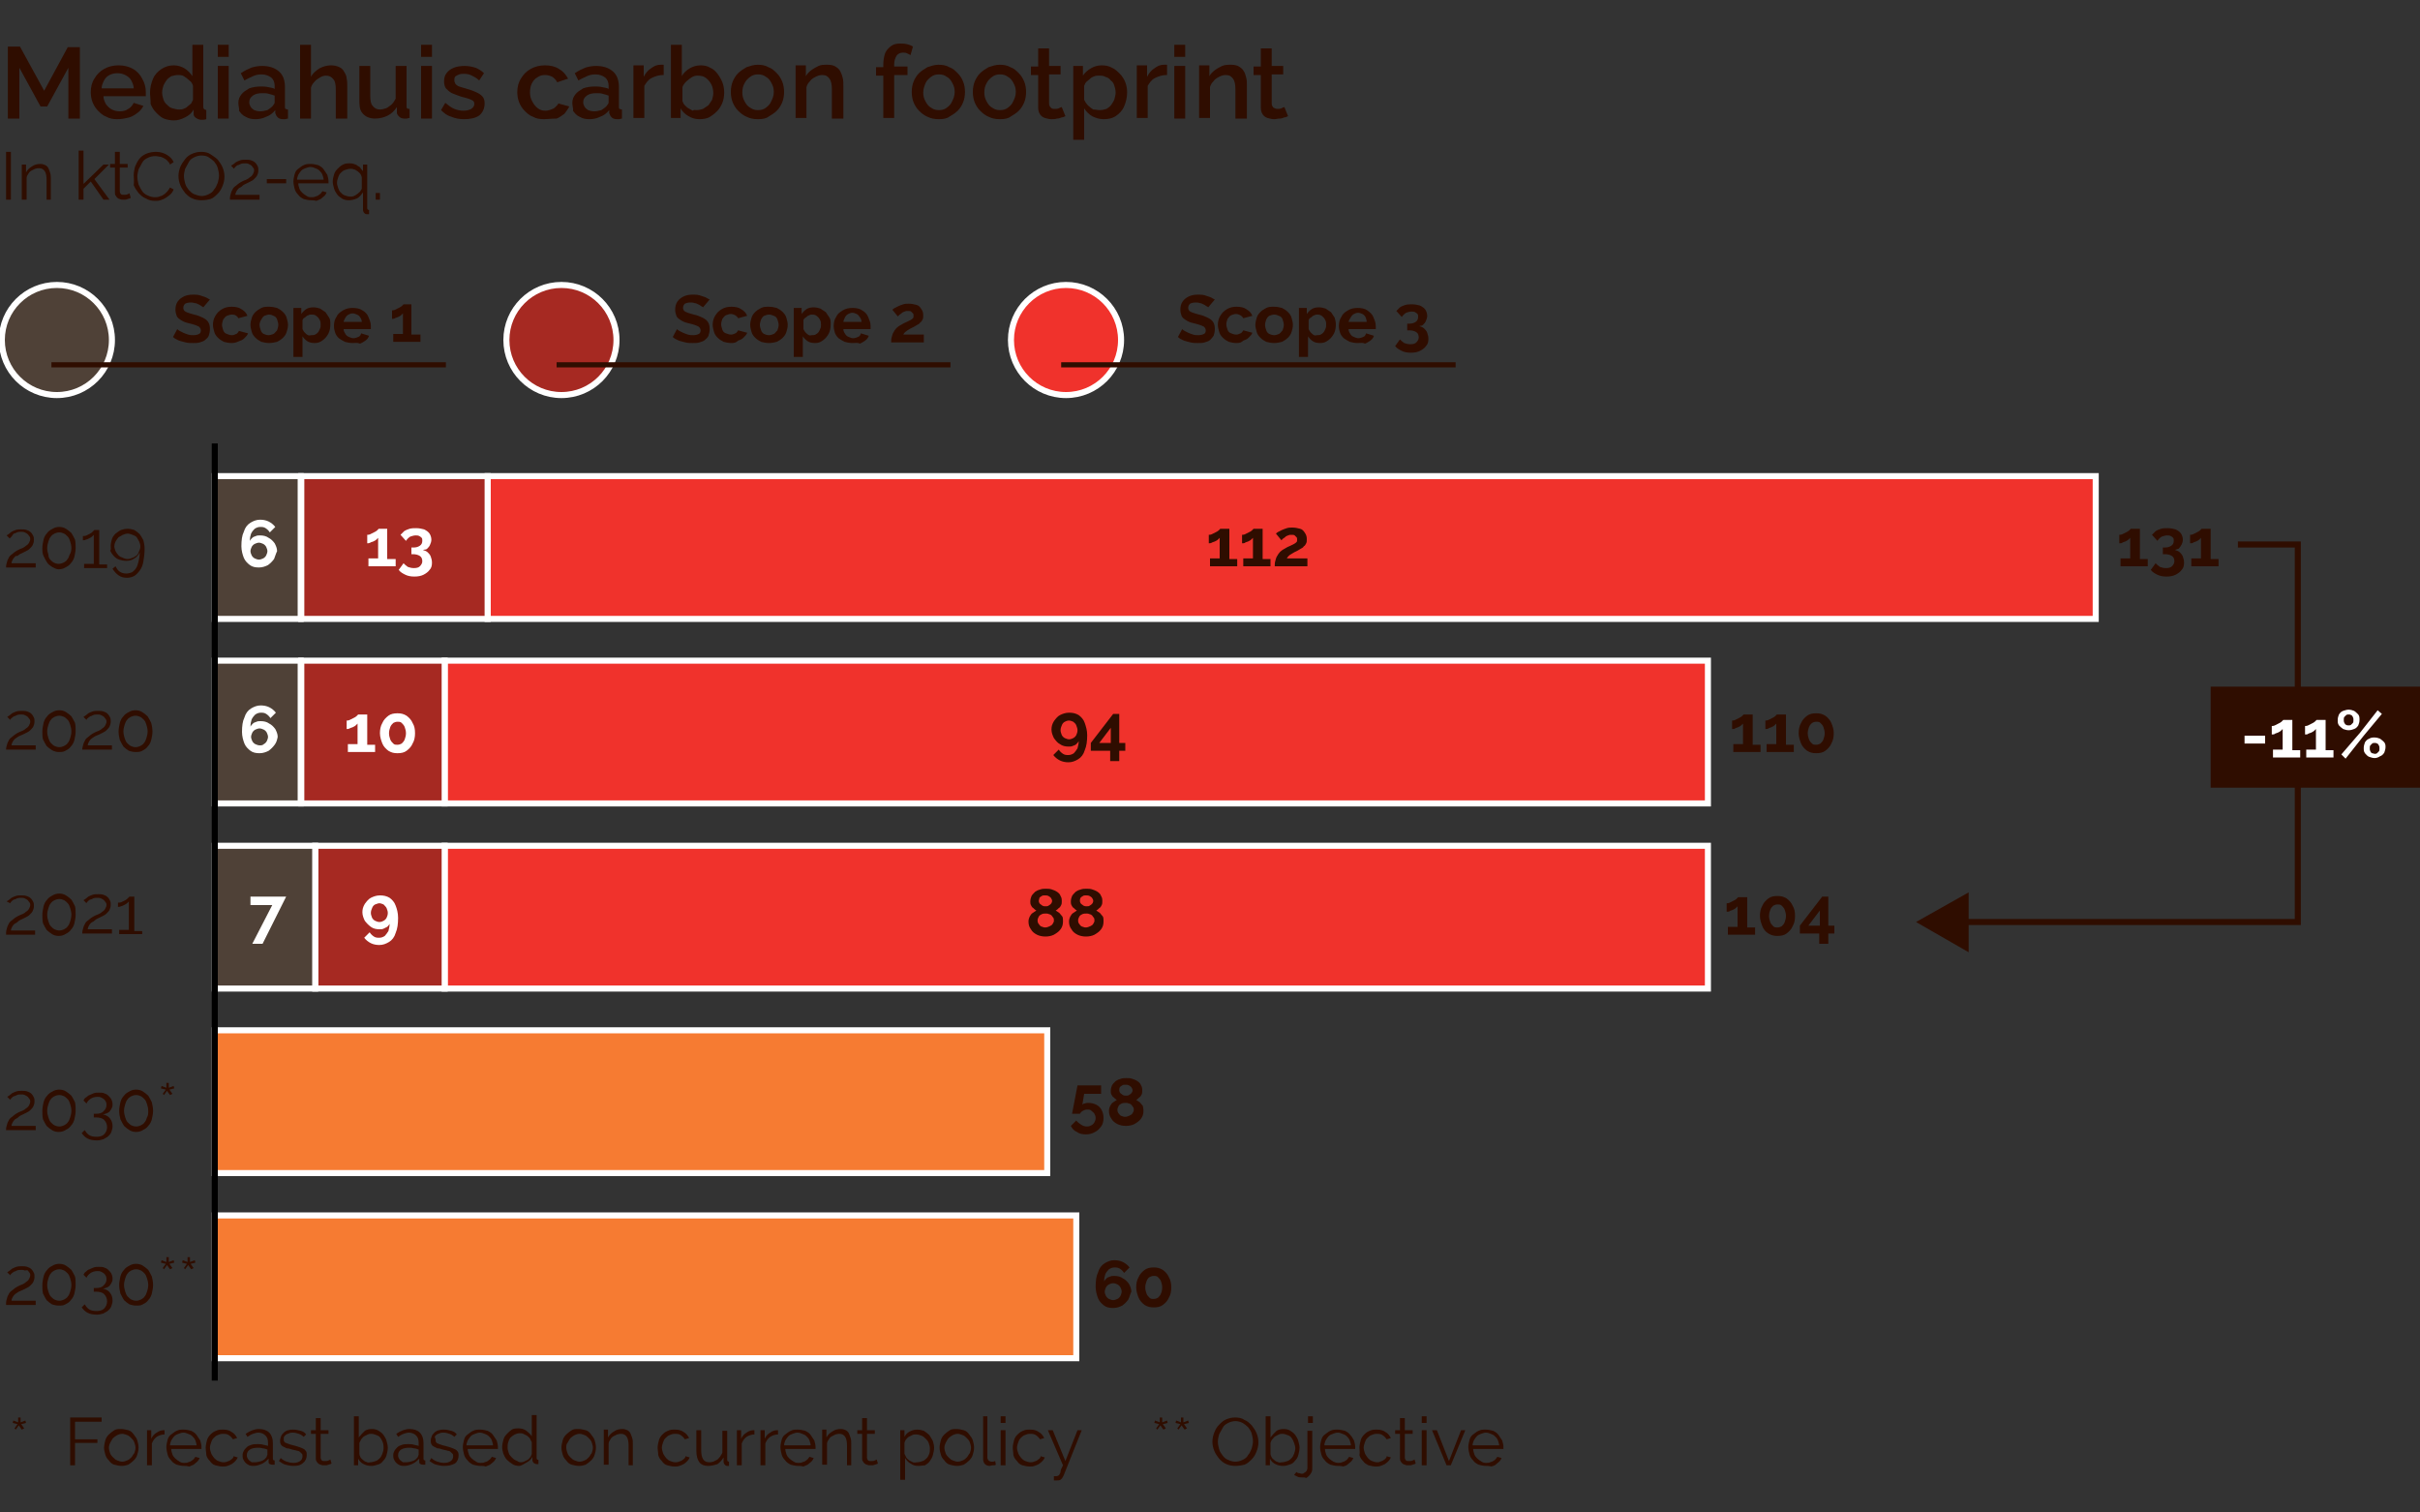 <?xml version="1.0" encoding="utf-8"?>
<!-- Generator: Adobe Illustrator 27.3.1, SVG Export Plug-In . SVG Version: 6.00 Build 0)  -->
<svg version="1.0" id="Laag_10" xmlns="http://www.w3.org/2000/svg" xmlns:xlink="http://www.w3.org/1999/xlink" x="0px" y="0px"
	 viewBox="0 0 400 250" style="enable-background:new 0 0 400 250;" xml:space="preserve">
<rect x="0" y="0" width="400" height="250" fill="#333333" stroke="none"/>
<style type="text/css">
	.st0{fill:#F0322C;stroke:#FFFFFF;stroke-miterlimit:10;}
	.st1{fill:#A62922;stroke:#FFFFFF;stroke-miterlimit:10;}
	.st2{fill:#4F4137;stroke:#FFFFFF;stroke-miterlimit:10;}
	.st3{fill:#F67B32;stroke:#FFFFFF;stroke-miterlimit:10;}
	.st4{fill:none;stroke:#000000;stroke-miterlimit:10;}
	.st5{fill:#FFFFFF;}
	.st6{fill:#2F0D00;}
	.st7{fill:none;stroke:#2F0D00;stroke-miterlimit:10;}
	.st8{fill:none;stroke:#2F0D00;stroke-width:0.85;stroke-miterlimit:10;}
</style>
<g>
	<rect x="80.6" y="78.7" class="st0" width="265.8" height="23.6"/>
	<rect x="49.8" y="78.7" class="st1" width="30.8" height="23.6"/>
	<rect x="35.5" y="78.7" class="st2" width="14.2" height="23.6"/>
</g>
<g>
	<rect x="73.5" y="109.2" class="st0" width="208.8" height="23.6"/>
	<rect x="49.8" y="109.2" class="st1" width="23.7" height="23.6"/>
	<rect x="35.5" y="109.2" class="st2" width="14.2" height="23.6"/>
</g>
<g>
	<rect x="73.5" y="139.8" class="st0" width="208.8" height="23.6"/>
	<rect x="52.1" y="139.8" class="st1" width="21.4" height="23.6"/>
	<rect x="35.5" y="139.8" class="st2" width="16.6" height="23.6"/>
</g>
<rect x="35.5" y="170.3" class="st3" width="137.6" height="23.6"/>
<rect x="35.5" y="200.9" class="st3" width="142.4" height="23.6"/>
<line class="st4" x1="35.5" y1="73.3" x2="35.5" y2="228.2"/>
<g>
	<path class="st5" d="M45.3,92.4c-0.3,0.4-0.6,0.7-1,1c-0.4,0.2-0.9,0.4-1.5,0.4c-0.6,0-1.1-0.1-1.5-0.4c-0.4-0.3-0.8-0.7-1-1.2
		c-0.2-0.5-0.4-1.2-0.4-1.9c0-1,0.1-1.8,0.4-2.4c0.2-0.7,0.6-1.2,1.1-1.5c0.5-0.3,1-0.5,1.6-0.5c0.5,0,1,0.1,1.4,0.3
		c0.4,0.2,0.8,0.5,1.1,0.9l-0.9,0.9c-0.2-0.3-0.4-0.5-0.7-0.7c-0.3-0.2-0.6-0.2-0.9-0.2c-0.3,0-0.6,0.1-0.9,0.3
		c-0.2,0.2-0.4,0.4-0.6,0.8c-0.1,0.3-0.2,0.7-0.2,1.2c0.1-0.2,0.2-0.3,0.4-0.5s0.4-0.2,0.6-0.3c0.2-0.1,0.4-0.1,0.7-0.1
		c0.5,0,1,0.1,1.4,0.4c0.4,0.2,0.7,0.5,1,0.9c0.2,0.4,0.4,0.8,0.4,1.3C45.6,91.5,45.5,91.9,45.3,92.4z M43.5,92.3
		c0.2-0.1,0.4-0.3,0.5-0.5c0.1-0.2,0.2-0.5,0.2-0.7s-0.1-0.5-0.2-0.7c-0.1-0.2-0.3-0.4-0.5-0.5s-0.5-0.2-0.7-0.2s-0.5,0.1-0.7,0.2
		c-0.2,0.1-0.4,0.3-0.5,0.5s-0.2,0.5-0.2,0.7s0.1,0.5,0.2,0.7c0.1,0.2,0.3,0.4,0.5,0.5c0.2,0.1,0.5,0.2,0.7,0.2
		C43,92.5,43.3,92.4,43.5,92.3z"/>
</g>
<g>
	<path class="st5" d="M45.4,123.1c-0.3,0.4-0.6,0.7-1,1c-0.4,0.2-0.9,0.4-1.5,0.4c-0.6,0-1.1-0.1-1.5-0.4c-0.4-0.3-0.8-0.7-1-1.2
		c-0.2-0.5-0.4-1.2-0.4-1.9c0-1,0.1-1.8,0.4-2.4c0.2-0.7,0.6-1.2,1.1-1.5c0.5-0.3,1-0.5,1.6-0.5c0.5,0,1,0.1,1.4,0.3
		c0.4,0.2,0.8,0.5,1.1,0.9l-0.9,0.9c-0.2-0.3-0.4-0.5-0.7-0.7c-0.3-0.2-0.6-0.2-0.9-0.2c-0.3,0-0.6,0.1-0.9,0.3
		c-0.2,0.2-0.4,0.4-0.6,0.8c-0.1,0.3-0.2,0.7-0.2,1.2c0.1-0.2,0.2-0.3,0.4-0.5s0.4-0.2,0.6-0.3c0.2-0.1,0.4-0.1,0.7-0.1
		c0.5,0,1,0.1,1.4,0.4c0.4,0.2,0.7,0.5,1,0.9c0.2,0.4,0.4,0.8,0.4,1.3C45.8,122.3,45.7,122.7,45.4,123.1z M43.6,123
		c0.2-0.1,0.4-0.3,0.5-0.5c0.1-0.2,0.2-0.5,0.2-0.7s-0.1-0.5-0.2-0.7c-0.1-0.2-0.3-0.4-0.5-0.5s-0.5-0.2-0.7-0.2s-0.5,0.1-0.7,0.2
		c-0.2,0.1-0.4,0.3-0.5,0.5s-0.2,0.5-0.2,0.7s0.1,0.5,0.2,0.7c0.1,0.2,0.3,0.4,0.5,0.5c0.2,0.1,0.5,0.2,0.7,0.2
		C43.2,123.2,43.4,123.2,43.6,123z"/>
</g>
<g>
	<path class="st5" d="M45,149.6h-3.6v-1.4h5.9l-3.9,7.8h-1.7L45,149.6z"/>
</g>
<g>
	<path class="st5" d="M65.4,92.3v1.3h-4.5v-1.3h1.6v-3.4c-0.1,0.1-0.2,0.2-0.3,0.3s-0.3,0.2-0.5,0.3c-0.2,0.1-0.4,0.1-0.5,0.2
		c-0.2,0.1-0.3,0.1-0.5,0.1v-1.4c0.1,0,0.3,0,0.5-0.1c0.2-0.1,0.4-0.2,0.6-0.3c0.2-0.1,0.4-0.2,0.5-0.3c0.1-0.1,0.2-0.2,0.3-0.3H64
		v5H65.4z"/>
	<path class="st5" d="M69.9,90.9c0.3,0.1,0.6,0.2,0.8,0.4c0.2,0.2,0.4,0.4,0.5,0.7c0.1,0.3,0.2,0.6,0.2,1c0,0.5-0.1,0.9-0.4,1.2
		c-0.2,0.3-0.6,0.6-1,0.8c-0.4,0.2-0.9,0.3-1.5,0.3c-0.6,0-1.1-0.1-1.5-0.3c-0.4-0.2-0.8-0.4-1.1-0.8l0.8-1.1
		c0.2,0.2,0.4,0.4,0.7,0.6c0.3,0.1,0.6,0.2,1,0.2c0.5,0,0.8-0.1,1-0.3s0.4-0.5,0.4-0.8c0-0.4-0.1-0.7-0.4-0.9s-0.7-0.3-1.2-0.3H68
		v-1.1h0.3c0.5,0,0.8-0.1,1.1-0.3c0.3-0.2,0.4-0.5,0.4-0.8c0-0.2,0-0.4-0.1-0.5c-0.1-0.1-0.2-0.2-0.4-0.3c-0.2-0.1-0.4-0.1-0.6-0.1
		c-0.3,0-0.6,0.1-0.9,0.2c-0.3,0.2-0.5,0.4-0.7,0.7l-0.9-1c0.2-0.2,0.4-0.4,0.6-0.6c0.3-0.2,0.6-0.3,0.9-0.4
		c0.4-0.1,0.7-0.1,1.1-0.1c0.5,0,0.9,0.1,1.3,0.2c0.4,0.2,0.7,0.4,0.9,0.7c0.2,0.3,0.3,0.7,0.3,1c0,0.3-0.1,0.6-0.2,0.8
		c-0.1,0.3-0.3,0.5-0.5,0.7S70.2,90.8,69.9,90.9z"/>
</g>
<g>
	<path class="st5" d="M62,123v1.3h-4.5V123h1.6v-3.4c-0.1,0.1-0.2,0.2-0.3,0.3s-0.3,0.2-0.5,0.3c-0.2,0.1-0.4,0.1-0.5,0.2
		c-0.2,0.1-0.3,0.1-0.5,0.1v-1.4c0.1,0,0.3,0,0.5-0.1c0.2-0.1,0.4-0.2,0.6-0.3c0.2-0.1,0.4-0.2,0.5-0.3c0.1-0.1,0.2-0.2,0.3-0.3h1.5
		v5H62z"/>
	<path class="st5" d="M68.6,121.2c0,0.6-0.1,1.2-0.4,1.7c-0.2,0.5-0.6,0.9-1,1.2c-0.4,0.3-0.9,0.4-1.5,0.4s-1-0.1-1.5-0.4
		c-0.4-0.3-0.8-0.7-1-1.2c-0.2-0.5-0.4-1.1-0.4-1.7c0-0.6,0.1-1.2,0.4-1.7c0.2-0.5,0.6-0.9,1-1.2c0.4-0.3,0.9-0.4,1.5-0.4
		s1,0.1,1.5,0.4c0.4,0.3,0.8,0.7,1,1.2C68.5,120,68.6,120.5,68.6,121.2z M67.1,121.2c0-0.4-0.1-0.7-0.2-1c-0.1-0.3-0.3-0.5-0.5-0.7
		c-0.2-0.2-0.4-0.2-0.7-0.2c-0.3,0-0.5,0.1-0.7,0.2c-0.2,0.2-0.4,0.4-0.5,0.7c-0.1,0.3-0.2,0.6-0.2,1c0,0.4,0.1,0.7,0.2,1
		c0.1,0.3,0.3,0.5,0.5,0.7s0.4,0.2,0.7,0.2c0.3,0,0.5-0.1,0.7-0.2c0.2-0.2,0.4-0.4,0.5-0.7C67,121.9,67.1,121.6,67.1,121.2z"/>
</g>
<g>
	<path class="st5" d="M60.3,149.4c0.3-0.4,0.6-0.8,1-1s0.9-0.4,1.5-0.4c0.6,0,1.1,0.1,1.6,0.4c0.4,0.3,0.8,0.7,1,1.3
		c0.2,0.5,0.4,1.2,0.4,2c0,1-0.1,1.8-0.4,2.5c-0.2,0.7-0.6,1.2-1.1,1.5c-0.5,0.3-1,0.5-1.6,0.5c-0.5,0-1-0.1-1.4-0.3
		c-0.4-0.2-0.8-0.5-1.1-0.9l0.9-0.9c0.2,0.3,0.4,0.5,0.7,0.7c0.3,0.2,0.6,0.2,0.9,0.2c0.3,0,0.6-0.1,0.9-0.3
		c0.2-0.2,0.4-0.5,0.6-0.8c0.1-0.4,0.2-0.8,0.2-1.2c-0.1,0.2-0.2,0.3-0.4,0.5c-0.2,0.1-0.4,0.2-0.6,0.3s-0.4,0.1-0.7,0.1
		c-0.5,0-1-0.1-1.4-0.4s-0.7-0.6-1-1c-0.2-0.4-0.4-0.9-0.4-1.4C59.9,150.3,60,149.9,60.3,149.4z M62,149.5c-0.2,0.1-0.4,0.3-0.5,0.6
		c-0.1,0.2-0.2,0.5-0.2,0.8c0,0.3,0.1,0.5,0.2,0.8c0.1,0.2,0.3,0.4,0.5,0.5c0.2,0.1,0.5,0.2,0.7,0.2c0.3,0,0.5-0.1,0.7-0.2
		c0.2-0.1,0.4-0.3,0.5-0.5c0.1-0.2,0.2-0.5,0.2-0.8c0-0.3-0.1-0.5-0.2-0.8c-0.1-0.2-0.3-0.4-0.5-0.6c-0.2-0.1-0.5-0.2-0.7-0.2
		C62.5,149.3,62.3,149.4,62,149.5z"/>
</g>
<g>
	<g>
		<path class="st6" d="M204.5,92.3v1.3H200v-1.3h1.6v-3.4c-0.1,0.1-0.2,0.2-0.3,0.3s-0.3,0.2-0.5,0.3c-0.2,0.1-0.4,0.1-0.5,0.2
			c-0.2,0.1-0.3,0.1-0.5,0.1v-1.4c0.1,0,0.3,0,0.5-0.1c0.2-0.1,0.4-0.2,0.6-0.3c0.2-0.1,0.4-0.2,0.5-0.3c0.1-0.1,0.2-0.2,0.3-0.3
			h1.5v5H204.5z"/>
		<path class="st6" d="M210,92.3v1.3h-4.5v-1.3h1.6v-3.4c-0.1,0.1-0.2,0.2-0.3,0.3s-0.3,0.2-0.5,0.3c-0.2,0.1-0.4,0.1-0.5,0.2
			s-0.3,0.1-0.5,0.1v-1.4c0.1,0,0.3,0,0.5-0.1c0.2-0.1,0.4-0.2,0.6-0.3c0.2-0.1,0.4-0.2,0.5-0.3c0.1-0.1,0.2-0.2,0.3-0.3h1.5v5H210z
			"/>
		<path class="st6" d="M210.7,93.6c0-0.3,0-0.6,0.1-0.9s0.1-0.5,0.3-0.8c0.1-0.2,0.3-0.5,0.5-0.7c0.2-0.2,0.5-0.4,0.9-0.6
			c0.3-0.2,0.6-0.3,0.8-0.4c0.2-0.1,0.4-0.2,0.6-0.3c0.2-0.1,0.3-0.2,0.4-0.3c0.1-0.1,0.1-0.2,0.1-0.4c0-0.2,0-0.3-0.1-0.4
			c-0.1-0.1-0.2-0.2-0.3-0.3s-0.3-0.1-0.6-0.1c-0.2,0-0.3,0-0.5,0.1s-0.3,0.1-0.4,0.2c-0.1,0.1-0.2,0.2-0.4,0.3
			c-0.1,0.1-0.2,0.2-0.3,0.3l-0.9-1.1c0.1-0.1,0.2-0.2,0.4-0.3c0.2-0.1,0.4-0.2,0.6-0.3c0.2-0.1,0.5-0.2,0.8-0.3s0.6-0.1,0.9-0.1
			c0.5,0,0.9,0.1,1.3,0.2s0.6,0.4,0.8,0.7c0.2,0.3,0.3,0.6,0.3,1c0,0.3,0,0.5-0.1,0.7c-0.1,0.2-0.2,0.4-0.4,0.5
			c-0.1,0.2-0.3,0.3-0.5,0.4c-0.2,0.1-0.3,0.2-0.5,0.3c-0.2,0.1-0.4,0.2-0.6,0.3c-0.2,0.1-0.3,0.2-0.5,0.3s-0.3,0.2-0.4,0.3
			c-0.1,0.1-0.2,0.2-0.3,0.4h3.4v1.3H210.7z"/>
	</g>
</g>
<g>
	<g>
		<path class="st6" d="M174.2,119.2c0.3-0.4,0.6-0.8,1-1c0.4-0.2,0.9-0.4,1.5-0.4c0.6,0,1.1,0.1,1.6,0.4c0.4,0.3,0.8,0.7,1,1.3
			c0.2,0.6,0.4,1.2,0.4,2c0,1-0.1,1.8-0.4,2.5c-0.2,0.7-0.6,1.2-1.1,1.5c-0.5,0.3-1,0.5-1.6,0.5c-0.5,0-1-0.1-1.4-0.3
			c-0.4-0.2-0.8-0.5-1.1-0.9l0.9-0.9c0.2,0.3,0.4,0.5,0.7,0.7c0.3,0.2,0.6,0.2,0.9,0.2c0.3,0,0.6-0.1,0.9-0.3
			c0.2-0.2,0.4-0.5,0.6-0.8c0.1-0.4,0.2-0.8,0.2-1.2c-0.1,0.2-0.2,0.3-0.4,0.5s-0.4,0.2-0.6,0.3s-0.4,0.1-0.7,0.1
			c-0.5,0-1-0.1-1.4-0.4c-0.4-0.2-0.7-0.6-1-1c-0.2-0.4-0.4-0.9-0.4-1.4C173.8,120.1,173.9,119.7,174.2,119.2z M176,119.3
			c-0.2,0.1-0.4,0.3-0.5,0.6c-0.1,0.2-0.2,0.5-0.2,0.8c0,0.3,0.1,0.5,0.2,0.8c0.1,0.2,0.3,0.4,0.5,0.5s0.5,0.2,0.7,0.2
			c0.3,0,0.5-0.1,0.7-0.2s0.4-0.3,0.5-0.5c0.1-0.2,0.2-0.5,0.2-0.8s-0.1-0.5-0.2-0.8s-0.3-0.4-0.5-0.6c-0.2-0.1-0.5-0.2-0.7-0.2
			C176.4,119.1,176.2,119.2,176,119.3z"/>
		<path class="st6" d="M183.5,125.8v-1.7h-3.2v-1.3l3.7-4.8h1v4.8h1v1.3h-1v1.7H183.5z M181.7,122.8h1.9v-2.5L181.7,122.8z"/>
	</g>
</g>
<g>
	<g>
		<path class="st6" d="M175.7,152.3c0,0.5-0.1,0.9-0.4,1.3s-0.6,0.6-1.1,0.9c-0.4,0.2-0.9,0.3-1.4,0.3c-0.5,0-1-0.1-1.4-0.3
			c-0.4-0.2-0.8-0.5-1-0.9c-0.3-0.4-0.4-0.8-0.4-1.3c0-0.3,0.1-0.6,0.2-0.8c0.1-0.2,0.3-0.5,0.5-0.6s0.4-0.3,0.6-0.4
			c-0.2-0.1-0.3-0.2-0.5-0.4c-0.2-0.1-0.3-0.3-0.4-0.5c-0.1-0.2-0.1-0.4-0.1-0.6c0-0.3,0.1-0.7,0.2-0.9s0.4-0.5,0.6-0.7
			c0.3-0.2,0.5-0.3,0.9-0.4c0.3-0.1,0.6-0.1,0.9-0.1c0.3,0,0.6,0,0.9,0.1s0.6,0.2,0.9,0.4c0.3,0.2,0.5,0.4,0.6,0.7
			c0.2,0.3,0.2,0.6,0.2,0.9c0,0.2,0,0.4-0.1,0.6c-0.1,0.2-0.2,0.4-0.4,0.5c-0.2,0.2-0.3,0.3-0.5,0.4c0.2,0.1,0.4,0.3,0.6,0.4
			c0.2,0.2,0.3,0.4,0.5,0.6C175.7,151.7,175.7,152,175.7,152.3z M174.2,152.2c0-0.2,0-0.4-0.1-0.5c-0.1-0.1-0.2-0.3-0.3-0.4
			c-0.1-0.1-0.3-0.2-0.4-0.2c-0.2-0.1-0.3-0.1-0.5-0.1c-0.2,0-0.5,0-0.7,0.1c-0.2,0.1-0.4,0.2-0.5,0.4s-0.2,0.4-0.2,0.6
			c0,0.2,0,0.3,0.1,0.5c0.1,0.1,0.2,0.3,0.3,0.4c0.1,0.1,0.3,0.2,0.4,0.2c0.2,0.1,0.3,0.1,0.5,0.1c0.2,0,0.5-0.1,0.7-0.2
			s0.4-0.2,0.5-0.4S174.2,152.4,174.2,152.2z M171.7,148.9c0,0.2,0.1,0.4,0.2,0.5c0.1,0.1,0.3,0.2,0.4,0.3c0.2,0.1,0.3,0.1,0.5,0.1
			c0.2,0,0.4,0,0.5-0.1c0.2-0.1,0.3-0.2,0.4-0.3c0.1-0.1,0.2-0.3,0.2-0.5c0-0.2-0.1-0.3-0.2-0.5c-0.1-0.1-0.2-0.2-0.4-0.3
			s-0.4-0.1-0.6-0.1c-0.2,0-0.4,0-0.5,0.1c-0.2,0.1-0.3,0.2-0.4,0.3C171.8,148.6,171.7,148.7,171.7,148.9z"/>
		<path class="st6" d="M182.4,152.3c0,0.5-0.1,0.9-0.4,1.3s-0.6,0.6-1.1,0.9c-0.4,0.2-0.9,0.3-1.4,0.3c-0.5,0-1-0.1-1.4-0.3
			c-0.4-0.2-0.8-0.5-1-0.9c-0.3-0.4-0.4-0.8-0.4-1.3c0-0.3,0.1-0.6,0.2-0.8c0.1-0.2,0.3-0.5,0.5-0.6s0.4-0.3,0.6-0.4
			c-0.2-0.1-0.3-0.2-0.5-0.4c-0.2-0.1-0.3-0.3-0.4-0.5c-0.1-0.2-0.1-0.4-0.1-0.6c0-0.3,0.1-0.7,0.2-0.9s0.4-0.5,0.6-0.7
			c0.3-0.2,0.5-0.3,0.9-0.4c0.3-0.1,0.6-0.1,0.9-0.1c0.3,0,0.6,0,0.9,0.1s0.6,0.2,0.9,0.4c0.3,0.2,0.5,0.4,0.6,0.7
			c0.2,0.3,0.2,0.6,0.2,0.9c0,0.2,0,0.4-0.1,0.6c-0.1,0.2-0.2,0.4-0.4,0.5c-0.2,0.2-0.3,0.3-0.5,0.4c0.2,0.1,0.4,0.3,0.6,0.4
			c0.2,0.2,0.3,0.4,0.5,0.6C182.4,151.7,182.4,152,182.4,152.3z M180.9,152.2c0-0.2,0-0.4-0.1-0.5c-0.1-0.1-0.2-0.3-0.3-0.4
			c-0.1-0.1-0.3-0.2-0.4-0.2c-0.2-0.1-0.3-0.1-0.5-0.1c-0.2,0-0.5,0-0.7,0.1c-0.2,0.1-0.4,0.2-0.5,0.4s-0.2,0.4-0.2,0.6
			c0,0.2,0,0.3,0.1,0.5c0.1,0.1,0.2,0.3,0.3,0.4c0.1,0.1,0.3,0.2,0.4,0.2c0.2,0.1,0.3,0.1,0.5,0.1c0.2,0,0.5-0.1,0.7-0.2
			s0.4-0.2,0.5-0.4S180.9,152.4,180.9,152.2z M178.5,148.9c0,0.2,0.1,0.4,0.2,0.5c0.1,0.1,0.3,0.2,0.4,0.3c0.2,0.1,0.3,0.1,0.5,0.1
			c0.2,0,0.4,0,0.5-0.1c0.2-0.1,0.3-0.2,0.4-0.3c0.1-0.1,0.2-0.3,0.2-0.5c0-0.2-0.1-0.3-0.2-0.5c-0.1-0.1-0.2-0.2-0.4-0.3
			s-0.4-0.1-0.6-0.1c-0.2,0-0.4,0-0.5,0.1c-0.2,0.1-0.3,0.2-0.4,0.3C178.5,148.6,178.5,148.7,178.5,148.9z"/>
	</g>
</g>
<g>
	<path class="st6" d="M355,92.3v1.3h-4.5v-1.3h1.6v-3.4c-0.1,0.1-0.2,0.2-0.3,0.3s-0.3,0.2-0.5,0.3c-0.2,0.1-0.4,0.1-0.5,0.2
		s-0.3,0.1-0.5,0.1v-1.4c0.1,0,0.3,0,0.5-0.1c0.2-0.1,0.4-0.2,0.6-0.3c0.2-0.1,0.4-0.2,0.5-0.3c0.1-0.1,0.2-0.2,0.3-0.3h1.5v5H355z"
		/>
	<path class="st6" d="M359.5,90.9c0.3,0.1,0.6,0.2,0.8,0.4c0.2,0.2,0.4,0.4,0.5,0.7c0.1,0.3,0.2,0.6,0.2,1c0,0.5-0.1,0.9-0.4,1.2
		c-0.2,0.3-0.6,0.6-1,0.8c-0.4,0.2-0.9,0.3-1.5,0.3c-0.6,0-1.1-0.1-1.5-0.3c-0.4-0.2-0.8-0.4-1.1-0.8l0.8-1.1
		c0.2,0.2,0.4,0.4,0.7,0.6c0.3,0.1,0.6,0.2,1,0.2c0.5,0,0.8-0.1,1-0.3c0.2-0.2,0.4-0.5,0.4-0.8c0-0.4-0.1-0.7-0.4-0.9
		c-0.3-0.2-0.7-0.3-1.2-0.3h-0.3v-1.1h0.3c0.5,0,0.8-0.1,1.1-0.3c0.3-0.2,0.4-0.5,0.4-0.8c0-0.2,0-0.4-0.1-0.5
		c-0.1-0.1-0.2-0.2-0.4-0.3c-0.2-0.1-0.4-0.1-0.6-0.1c-0.3,0-0.6,0.1-0.9,0.2c-0.3,0.2-0.5,0.4-0.7,0.7l-0.9-1
		c0.2-0.2,0.4-0.4,0.6-0.6c0.3-0.2,0.6-0.3,0.9-0.4s0.7-0.1,1.1-0.1c0.5,0,0.9,0.1,1.3,0.2c0.4,0.2,0.7,0.4,0.9,0.7
		c0.2,0.3,0.3,0.7,0.3,1c0,0.3-0.1,0.6-0.2,0.8s-0.3,0.5-0.5,0.7C360,90.7,359.8,90.8,359.5,90.9z"/>
	<path class="st6" d="M366.7,92.3v1.3h-4.5v-1.3h1.6v-3.4c-0.1,0.1-0.2,0.2-0.3,0.3c-0.1,0.1-0.3,0.2-0.5,0.3
		c-0.2,0.1-0.4,0.1-0.5,0.2s-0.3,0.1-0.5,0.1v-1.4c0.1,0,0.3,0,0.5-0.1c0.2-0.1,0.4-0.2,0.6-0.3c0.2-0.1,0.4-0.2,0.5-0.3
		c0.1-0.1,0.2-0.2,0.3-0.3h1.5v5H366.7z"/>
</g>
<g>
	<path class="st6" d="M291,123v1.3h-4.5V123h1.6v-3.4c-0.1,0.1-0.2,0.2-0.3,0.3c-0.1,0.1-0.3,0.2-0.5,0.3c-0.2,0.1-0.4,0.1-0.5,0.2
		s-0.3,0.1-0.5,0.1v-1.4c0.1,0,0.3,0,0.5-0.1c0.2-0.1,0.4-0.2,0.6-0.3c0.2-0.1,0.4-0.2,0.5-0.3c0.1-0.1,0.2-0.2,0.3-0.3h1.5v5H291z"
		/>
	<path class="st6" d="M296.5,123v1.3H292V123h1.6v-3.4c-0.1,0.1-0.2,0.2-0.3,0.3s-0.3,0.2-0.5,0.3c-0.2,0.1-0.4,0.1-0.5,0.2
		s-0.3,0.1-0.5,0.1v-1.4c0.1,0,0.3,0,0.5-0.1c0.2-0.1,0.4-0.2,0.6-0.3c0.2-0.1,0.4-0.2,0.5-0.3c0.1-0.1,0.2-0.2,0.3-0.3h1.5v5H296.5
		z"/>
	<path class="st6" d="M303.1,121.2c0,0.6-0.1,1.2-0.4,1.7c-0.2,0.5-0.6,0.9-1,1.2s-0.9,0.4-1.5,0.4s-1-0.1-1.5-0.4
		c-0.4-0.3-0.8-0.7-1-1.2c-0.2-0.5-0.4-1.1-0.4-1.7c0-0.6,0.1-1.2,0.4-1.7c0.2-0.5,0.6-0.9,1-1.2c0.4-0.3,0.9-0.4,1.5-0.4
		s1,0.1,1.5,0.4c0.4,0.3,0.8,0.7,1,1.2C302.9,120,303.1,120.5,303.1,121.2z M301.6,121.2c0-0.4-0.1-0.7-0.2-1
		c-0.1-0.3-0.3-0.5-0.5-0.7c-0.2-0.2-0.4-0.2-0.7-0.2c-0.3,0-0.5,0.1-0.7,0.2c-0.2,0.2-0.4,0.4-0.5,0.7s-0.2,0.6-0.2,1
		c0,0.4,0.1,0.7,0.2,1s0.3,0.5,0.5,0.7s0.4,0.2,0.7,0.2c0.3,0,0.5-0.1,0.7-0.2c0.2-0.2,0.4-0.4,0.5-0.7
		C301.5,121.9,301.6,121.6,301.6,121.2z"/>
</g>
<g>
	<path class="st6" d="M290.1,153.2v1.3h-4.5v-1.3h1.6v-3.4c-0.1,0.1-0.2,0.2-0.3,0.3c-0.1,0.1-0.3,0.2-0.5,0.3
		c-0.2,0.1-0.4,0.1-0.5,0.2s-0.3,0.1-0.5,0.1v-1.4c0.1,0,0.3,0,0.5-0.1c0.2-0.1,0.4-0.2,0.6-0.3c0.2-0.1,0.4-0.2,0.5-0.3
		c0.1-0.1,0.2-0.2,0.3-0.3h1.5v5H290.1z"/>
	<path class="st6" d="M296.7,151.4c0,0.6-0.1,1.2-0.4,1.7c-0.2,0.5-0.6,0.9-1,1.2c-0.4,0.3-0.9,0.4-1.5,0.4s-1-0.1-1.5-0.4
		s-0.8-0.7-1-1.2c-0.2-0.5-0.4-1.1-0.4-1.7c0-0.6,0.1-1.2,0.4-1.7c0.2-0.5,0.6-0.9,1-1.2c0.4-0.3,0.9-0.4,1.5-0.4s1,0.1,1.5,0.4
		c0.4,0.3,0.8,0.7,1,1.2C296.6,150.2,296.7,150.7,296.7,151.4z M295.2,151.4c0-0.4-0.1-0.7-0.2-1s-0.3-0.5-0.5-0.7
		c-0.2-0.2-0.4-0.2-0.7-0.2c-0.3,0-0.5,0.1-0.7,0.2c-0.2,0.2-0.4,0.4-0.5,0.7s-0.2,0.6-0.2,1c0,0.4,0.1,0.7,0.2,1s0.3,0.5,0.5,0.7
		c0.2,0.2,0.4,0.2,0.7,0.2c0.3,0,0.5-0.1,0.7-0.2c0.2-0.2,0.4-0.4,0.5-0.7S295.2,151.8,295.2,151.4z"/>
	<path class="st6" d="M300.7,156v-1.7h-3.2V153l3.7-4.8h1v4.8h1v1.3h-1v1.7H300.7z M298.9,153h1.9v-2.5L298.9,153z"/>
</g>
<g>
	<path class="st6" d="M179.5,187.5c-0.6,0-1.1-0.1-1.5-0.4c-0.5-0.2-0.8-0.6-1-1l0.9-0.9c0.2,0.3,0.5,0.5,0.8,0.7
		c0.3,0.2,0.6,0.3,1,0.3c0.3,0,0.5-0.1,0.7-0.2s0.4-0.3,0.5-0.5s0.2-0.4,0.2-0.7c0-0.3-0.1-0.5-0.2-0.7c-0.1-0.2-0.3-0.3-0.5-0.5
		s-0.4-0.2-0.7-0.2s-0.5,0.1-0.7,0.2s-0.4,0.3-0.5,0.5h-1.3l0.9-4.7h3.9v1.4h-2.8l-0.3,1.8c0.1-0.1,0.2-0.2,0.4-0.2
		c0.2-0.1,0.4-0.1,0.6-0.1c0.5,0,0.9,0.1,1.3,0.3c0.4,0.2,0.7,0.5,0.9,0.9c0.2,0.4,0.3,0.8,0.3,1.3c0,0.5-0.1,1-0.4,1.4
		c-0.3,0.4-0.6,0.7-1,0.9C180.5,187.4,180,187.5,179.5,187.5z"/>
	<path class="st6" d="M189,183.6c0,0.5-0.1,0.9-0.4,1.3s-0.6,0.6-1.1,0.9c-0.4,0.2-0.9,0.3-1.4,0.3c-0.5,0-1-0.1-1.4-0.3
		c-0.4-0.2-0.8-0.5-1-0.9c-0.3-0.4-0.4-0.8-0.4-1.3c0-0.3,0.1-0.6,0.2-0.8c0.1-0.2,0.3-0.5,0.5-0.6s0.4-0.3,0.6-0.4
		c-0.2-0.1-0.3-0.2-0.5-0.4c-0.2-0.1-0.3-0.3-0.4-0.5c-0.1-0.2-0.1-0.4-0.1-0.6c0-0.3,0.1-0.7,0.2-0.9s0.4-0.5,0.6-0.7
		c0.3-0.2,0.5-0.3,0.9-0.4c0.3-0.1,0.6-0.1,0.9-0.1c0.3,0,0.6,0,0.9,0.1s0.6,0.2,0.9,0.4c0.3,0.2,0.5,0.4,0.6,0.7
		c0.2,0.3,0.2,0.6,0.2,0.9c0,0.2,0,0.4-0.1,0.6c-0.1,0.2-0.2,0.4-0.4,0.5c-0.2,0.2-0.3,0.3-0.5,0.4c0.2,0.1,0.4,0.3,0.6,0.4
		c0.2,0.2,0.3,0.4,0.5,0.6C188.9,183,189,183.2,189,183.6z M187.4,183.5c0-0.2,0-0.4-0.1-0.5c-0.1-0.1-0.2-0.3-0.3-0.4
		c-0.1-0.1-0.3-0.2-0.4-0.2c-0.2-0.1-0.3-0.1-0.5-0.1c-0.2,0-0.5,0-0.7,0.1c-0.2,0.1-0.4,0.2-0.5,0.4s-0.2,0.4-0.2,0.6
		c0,0.2,0,0.3,0.1,0.5c0.1,0.1,0.2,0.3,0.3,0.4c0.1,0.1,0.3,0.2,0.4,0.2c0.2,0.1,0.3,0.1,0.5,0.1c0.2,0,0.5-0.1,0.7-0.2
		s0.4-0.2,0.5-0.4S187.4,183.7,187.4,183.5z M185,180.2c0,0.2,0.1,0.4,0.2,0.5c0.1,0.1,0.3,0.2,0.4,0.3c0.2,0.1,0.3,0.1,0.5,0.1
		c0.2,0,0.4,0,0.5-0.1c0.2-0.1,0.3-0.2,0.4-0.3c0.1-0.1,0.2-0.3,0.2-0.5c0-0.2-0.1-0.3-0.2-0.5c-0.1-0.1-0.2-0.2-0.4-0.3
		s-0.4-0.1-0.6-0.1c-0.2,0-0.4,0-0.5,0.1c-0.2,0.1-0.3,0.2-0.4,0.3C185,179.9,185,180,185,180.2z"/>
</g>
<g>
	<path class="st6" d="M186.5,214.8c-0.3,0.4-0.6,0.7-1,1c-0.4,0.2-0.9,0.4-1.5,0.4c-0.6,0-1.1-0.1-1.5-0.4c-0.4-0.3-0.8-0.7-1-1.2
		c-0.2-0.5-0.4-1.2-0.4-1.9c0-1,0.1-1.8,0.4-2.4c0.2-0.7,0.6-1.2,1.1-1.5c0.5-0.3,1-0.5,1.6-0.5c0.5,0,1,0.1,1.4,0.3
		c0.4,0.2,0.8,0.5,1.1,0.9l-0.9,0.9c-0.2-0.3-0.4-0.5-0.7-0.7c-0.3-0.2-0.6-0.2-0.9-0.2c-0.3,0-0.6,0.1-0.9,0.3
		c-0.2,0.2-0.4,0.4-0.6,0.8c-0.1,0.3-0.2,0.7-0.2,1.2c0.1-0.2,0.2-0.3,0.4-0.5s0.4-0.2,0.6-0.3c0.2-0.1,0.4-0.1,0.7-0.1
		c0.5,0,1,0.1,1.4,0.4c0.4,0.2,0.7,0.5,1,0.9c0.2,0.4,0.4,0.8,0.4,1.3C186.8,213.9,186.7,214.4,186.5,214.8z M184.7,214.7
		c0.2-0.1,0.4-0.3,0.5-0.5c0.1-0.2,0.2-0.5,0.2-0.7c0-0.3-0.1-0.5-0.2-0.7c-0.1-0.2-0.3-0.4-0.5-0.5s-0.5-0.2-0.7-0.2
		s-0.5,0.1-0.7,0.2c-0.2,0.1-0.4,0.3-0.5,0.5c-0.1,0.2-0.2,0.5-0.2,0.7c0,0.3,0.1,0.5,0.2,0.7c0.1,0.2,0.3,0.4,0.5,0.5
		c0.2,0.1,0.5,0.2,0.7,0.2C184.2,214.9,184.5,214.8,184.7,214.7z"/>
	<path class="st6" d="M193.6,212.8c0,0.6-0.1,1.2-0.4,1.7c-0.2,0.5-0.6,0.9-1,1.2c-0.4,0.3-0.9,0.4-1.5,0.4s-1-0.1-1.5-0.4
		c-0.4-0.3-0.8-0.7-1-1.2c-0.2-0.5-0.4-1.1-0.4-1.7s0.1-1.2,0.4-1.7c0.2-0.5,0.6-0.9,1-1.2c0.4-0.3,0.9-0.4,1.5-0.4s1,0.1,1.5,0.4
		c0.4,0.3,0.8,0.7,1,1.2C193.5,211.6,193.6,212.2,193.6,212.8z M192.1,212.8c0-0.4-0.1-0.7-0.2-1c-0.1-0.3-0.3-0.5-0.5-0.7
		s-0.4-0.2-0.7-0.2c-0.3,0-0.5,0.1-0.7,0.2s-0.4,0.4-0.5,0.7c-0.1,0.3-0.2,0.6-0.2,1s0.1,0.7,0.2,1c0.1,0.3,0.3,0.5,0.5,0.7
		c0.2,0.2,0.4,0.2,0.7,0.2c0.3,0,0.5-0.1,0.7-0.2c0.2-0.2,0.4-0.4,0.5-0.7C192,213.6,192.1,213.2,192.1,212.8z"/>
</g>
<g>
	<g>
		<path class="st6" d="M1,124.1c0-0.3,0-0.5,0.1-0.8s0.1-0.5,0.3-0.8c0.1-0.3,0.3-0.5,0.6-0.7c0.2-0.2,0.6-0.5,1-0.7
			c0.2-0.1,0.4-0.2,0.7-0.3c0.2-0.1,0.4-0.2,0.6-0.4c0.2-0.1,0.4-0.3,0.5-0.5c0.1-0.2,0.2-0.4,0.2-0.6c0-0.1,0-0.3-0.1-0.4
			c-0.1-0.1-0.2-0.3-0.3-0.4s-0.3-0.2-0.5-0.3c-0.2-0.1-0.4-0.1-0.6-0.1s-0.5,0-0.7,0.1s-0.4,0.2-0.5,0.2c-0.1,0.1-0.3,0.2-0.4,0.3
			s-0.2,0.2-0.2,0.3l-0.5-0.5c0,0,0.1-0.1,0.3-0.2c0.1-0.1,0.3-0.2,0.5-0.4c0.2-0.1,0.4-0.2,0.7-0.3c0.3-0.1,0.6-0.1,0.9-0.1
			c0.3,0,0.6,0,0.9,0.1c0.3,0.1,0.5,0.2,0.7,0.4c0.2,0.2,0.3,0.4,0.4,0.6c0.1,0.2,0.1,0.4,0.1,0.7c0,0.3-0.1,0.6-0.2,0.8
			c-0.1,0.2-0.3,0.4-0.5,0.6c-0.2,0.2-0.4,0.3-0.6,0.4c-0.2,0.1-0.4,0.2-0.6,0.3c-0.2,0.1-0.5,0.2-0.7,0.3c-0.2,0.1-0.4,0.3-0.6,0.4
			c-0.2,0.2-0.3,0.3-0.4,0.5c-0.1,0.2-0.2,0.4-0.2,0.6h4v0.7H1z"/>
		<path class="st6" d="M12.5,120.9c0,0.5-0.1,0.9-0.2,1.4c-0.1,0.4-0.3,0.8-0.6,1.1c-0.2,0.3-0.5,0.5-0.9,0.7
			c-0.3,0.2-0.7,0.2-1.1,0.2S9,124.2,8.6,124c-0.3-0.2-0.6-0.4-0.9-0.7c-0.2-0.3-0.4-0.7-0.6-1.1C7,121.8,7,121.4,7,120.9
			c0-0.5,0.1-0.9,0.2-1.4c0.1-0.4,0.3-0.8,0.6-1.1c0.2-0.3,0.5-0.5,0.9-0.7c0.3-0.2,0.7-0.3,1.1-0.3s0.8,0.1,1.1,0.3
			c0.3,0.2,0.6,0.4,0.9,0.7c0.2,0.3,0.4,0.7,0.6,1.1C12.5,119.9,12.5,120.4,12.5,120.9z M11.8,120.9c0-0.4-0.1-0.8-0.2-1.1
			c-0.1-0.3-0.2-0.6-0.4-0.8c-0.2-0.2-0.4-0.4-0.6-0.5c-0.2-0.1-0.5-0.2-0.8-0.2c-0.3,0-0.6,0.1-0.8,0.2s-0.5,0.3-0.6,0.5
			c-0.2,0.2-0.3,0.5-0.4,0.8c-0.1,0.3-0.2,0.7-0.2,1.1s0.1,0.8,0.2,1.1s0.2,0.6,0.4,0.8c0.2,0.2,0.4,0.4,0.6,0.5
			c0.2,0.1,0.5,0.2,0.8,0.2c0.3,0,0.6-0.1,0.8-0.2c0.2-0.1,0.5-0.3,0.6-0.5c0.2-0.2,0.3-0.5,0.4-0.8S11.8,121.3,11.8,120.9z"/>
		<path class="st6" d="M13.6,124.1c0-0.3,0-0.5,0.1-0.8s0.1-0.5,0.3-0.8c0.1-0.3,0.3-0.5,0.6-0.7c0.2-0.2,0.6-0.5,1-0.7
			c0.2-0.1,0.4-0.2,0.7-0.3c0.2-0.1,0.4-0.2,0.6-0.4c0.2-0.1,0.4-0.3,0.5-0.5c0.1-0.2,0.2-0.4,0.2-0.6c0-0.1,0-0.3-0.1-0.4
			c-0.1-0.1-0.2-0.3-0.3-0.4s-0.3-0.2-0.5-0.3c-0.2-0.1-0.4-0.1-0.6-0.1s-0.5,0-0.7,0.1s-0.4,0.2-0.5,0.2c-0.1,0.1-0.3,0.2-0.4,0.3
			s-0.2,0.2-0.2,0.3l-0.5-0.5c0,0,0.1-0.1,0.3-0.2c0.1-0.1,0.3-0.2,0.5-0.4c0.2-0.1,0.4-0.2,0.7-0.3c0.3-0.1,0.6-0.1,0.9-0.1
			c0.3,0,0.6,0,0.9,0.1c0.3,0.1,0.5,0.2,0.7,0.4c0.2,0.2,0.3,0.4,0.4,0.6c0.1,0.2,0.1,0.4,0.1,0.7c0,0.3-0.1,0.6-0.2,0.8
			c-0.1,0.2-0.3,0.4-0.5,0.6c-0.2,0.2-0.4,0.3-0.6,0.4c-0.2,0.1-0.4,0.2-0.6,0.3c-0.2,0.1-0.5,0.2-0.7,0.3c-0.2,0.1-0.4,0.3-0.6,0.4
			c-0.2,0.2-0.3,0.3-0.4,0.5c-0.1,0.2-0.2,0.4-0.2,0.6h4v0.7H13.6z"/>
		<path class="st6" d="M25.2,120.9c0,0.5-0.1,0.9-0.2,1.4c-0.1,0.4-0.3,0.8-0.6,1.1c-0.2,0.3-0.5,0.5-0.9,0.7
			c-0.3,0.2-0.7,0.2-1.1,0.2s-0.8-0.1-1.1-0.2c-0.3-0.2-0.6-0.4-0.9-0.7c-0.2-0.3-0.4-0.7-0.6-1.1c-0.1-0.4-0.2-0.9-0.2-1.4
			c0-0.5,0.1-0.9,0.2-1.4c0.1-0.4,0.3-0.8,0.6-1.1c0.2-0.3,0.5-0.5,0.9-0.7c0.3-0.2,0.7-0.3,1.1-0.3s0.8,0.1,1.1,0.3
			c0.3,0.2,0.6,0.4,0.9,0.7c0.2,0.3,0.4,0.7,0.6,1.1C25.1,119.9,25.2,120.4,25.2,120.9z M24.4,120.9c0-0.4-0.1-0.8-0.2-1.1
			c-0.1-0.3-0.2-0.6-0.4-0.8c-0.2-0.2-0.4-0.4-0.6-0.5c-0.2-0.1-0.5-0.2-0.8-0.2c-0.3,0-0.6,0.1-0.8,0.2s-0.5,0.3-0.6,0.5
			c-0.2,0.2-0.3,0.5-0.4,0.8c-0.1,0.3-0.2,0.7-0.2,1.1s0.1,0.8,0.2,1.1s0.2,0.6,0.4,0.8c0.2,0.2,0.4,0.4,0.6,0.5
			c0.2,0.1,0.5,0.2,0.8,0.2c0.3,0,0.6-0.1,0.8-0.2c0.2-0.1,0.5-0.3,0.6-0.5c0.2-0.2,0.3-0.5,0.4-0.8S24.4,121.3,24.4,120.9z"/>
	</g>
</g>
<g>
	<g>
		<path class="st6" d="M1,93.9c0-0.3,0-0.5,0.1-0.8s0.1-0.5,0.3-0.8c0.1-0.3,0.3-0.5,0.6-0.7c0.2-0.2,0.6-0.5,1-0.7
			c0.2-0.1,0.4-0.2,0.7-0.3c0.2-0.1,0.4-0.2,0.6-0.4c0.2-0.1,0.4-0.3,0.5-0.5c0.1-0.2,0.2-0.4,0.2-0.6c0-0.1,0-0.3-0.1-0.4
			c-0.1-0.1-0.2-0.3-0.3-0.4s-0.3-0.2-0.5-0.3s-0.4-0.1-0.6-0.1s-0.5,0-0.7,0.1s-0.4,0.2-0.5,0.2S2,88.6,1.9,88.7S1.7,88.9,1.6,89
			l-0.5-0.5c0,0,0.1-0.1,0.3-0.2c0.1-0.1,0.3-0.2,0.5-0.4c0.2-0.1,0.4-0.2,0.7-0.3c0.3-0.1,0.6-0.1,0.9-0.1c0.3,0,0.6,0,0.9,0.1
			c0.3,0.1,0.5,0.2,0.7,0.4c0.2,0.2,0.3,0.4,0.4,0.6c0.1,0.2,0.1,0.4,0.1,0.7c0,0.3-0.1,0.6-0.2,0.8c-0.1,0.2-0.3,0.4-0.5,0.6
			c-0.2,0.2-0.4,0.3-0.6,0.4c-0.2,0.1-0.4,0.2-0.6,0.3c-0.2,0.1-0.5,0.2-0.7,0.4S2.6,91.8,2.5,92c-0.2,0.2-0.3,0.3-0.4,0.5
			c-0.1,0.2-0.2,0.4-0.2,0.6h4v0.7H1z"/>
		<path class="st6" d="M12.5,90.6c0,0.5-0.1,0.9-0.2,1.4c-0.1,0.4-0.3,0.8-0.6,1.1c-0.2,0.3-0.5,0.5-0.9,0.7
			c-0.3,0.2-0.7,0.3-1.1,0.3S9,93.9,8.6,93.7C8.3,93.5,8,93.3,7.8,93c-0.2-0.3-0.4-0.7-0.6-1.1C7,91.5,7,91.1,7,90.6
			s0.1-0.9,0.2-1.4c0.1-0.4,0.3-0.8,0.6-1.1c0.2-0.3,0.5-0.5,0.9-0.7c0.3-0.2,0.7-0.3,1.1-0.3s0.8,0.1,1.1,0.3
			c0.3,0.2,0.6,0.4,0.9,0.7c0.2,0.3,0.4,0.7,0.6,1.1C12.5,89.7,12.5,90.1,12.5,90.6z M11.8,90.6c0-0.4-0.1-0.8-0.2-1.1
			s-0.2-0.6-0.4-0.8c-0.2-0.2-0.4-0.4-0.6-0.5c-0.2-0.1-0.5-0.2-0.8-0.2c-0.3,0-0.6,0.1-0.8,0.2s-0.5,0.3-0.6,0.5
			c-0.2,0.2-0.3,0.5-0.4,0.8s-0.2,0.7-0.2,1.1s0.1,0.8,0.2,1.1C8,92,8.1,92.3,8.3,92.5c0.2,0.2,0.4,0.4,0.6,0.5s0.5,0.2,0.8,0.2
			c0.3,0,0.6-0.1,0.8-0.2c0.2-0.1,0.5-0.3,0.6-0.5c0.2-0.2,0.3-0.5,0.4-0.8C11.7,91.4,11.8,91,11.8,90.6z"/>
		<path class="st6" d="M17.7,93.2v0.7h-3.8v-0.7h1.6v-4.8c-0.1,0.1-0.2,0.2-0.3,0.3c-0.1,0.1-0.3,0.2-0.5,0.3
			c-0.2,0.1-0.4,0.2-0.5,0.2c-0.2,0.1-0.3,0.1-0.5,0.1v-0.7c0.2,0,0.4,0,0.6-0.1c0.2-0.1,0.4-0.2,0.6-0.3s0.3-0.2,0.5-0.4
			c0.1-0.1,0.2-0.2,0.2-0.2h0.8v5.7H17.7z"/>
		<path class="st6" d="M18.3,90.2c0-0.4,0.1-0.7,0.2-1.1c0.1-0.3,0.3-0.6,0.6-0.9c0.3-0.2,0.5-0.4,0.9-0.6c0.3-0.1,0.7-0.2,1.1-0.2
			c0.4,0,0.8,0.1,1.1,0.2c0.3,0.2,0.6,0.4,0.9,0.7c0.2,0.3,0.4,0.6,0.6,1c0.1,0.4,0.2,0.9,0.2,1.4c0,0.8-0.1,1.5-0.2,2.1
			c-0.1,0.6-0.3,1.1-0.6,1.5s-0.6,0.7-0.9,0.9c-0.4,0.2-0.8,0.3-1.2,0.3c-0.5,0-1-0.1-1.4-0.4s-0.7-0.6-1-1.1l0.5-0.4
			c0.2,0.4,0.4,0.7,0.7,0.9s0.7,0.3,1.1,0.3c0.3,0,0.6-0.1,0.9-0.2c0.3-0.2,0.5-0.4,0.7-0.7s0.3-0.7,0.4-1.1
			c0.1-0.4,0.2-0.9,0.2-1.5c-0.2,0.4-0.5,0.8-0.9,1c-0.4,0.3-0.8,0.4-1.4,0.4c-0.4,0-0.7-0.1-1.1-0.2c-0.3-0.1-0.6-0.3-0.9-0.6
			c-0.2-0.2-0.4-0.5-0.6-0.9C18.4,90.9,18.3,90.6,18.3,90.2z M21.1,88.2c-0.3,0-0.5,0.1-0.8,0.2c-0.2,0.1-0.5,0.3-0.7,0.4
			c-0.2,0.2-0.3,0.4-0.5,0.7c-0.1,0.2-0.2,0.5-0.2,0.8s0.1,0.5,0.2,0.8c0.1,0.2,0.3,0.5,0.5,0.7c0.2,0.2,0.4,0.3,0.7,0.4
			c0.2,0.1,0.5,0.2,0.8,0.2s0.5-0.1,0.8-0.2c0.3-0.1,0.5-0.3,0.7-0.4c0.2-0.2,0.3-0.4,0.4-0.7c0.1-0.2,0.2-0.5,0.2-0.8
			c0-0.3-0.1-0.5-0.2-0.8c-0.1-0.2-0.3-0.5-0.4-0.7c-0.2-0.2-0.4-0.3-0.7-0.4S21.4,88.2,21.1,88.2z"/>
	</g>
</g>
<g>
	<g>
		<path class="st6" d="M1,154.4c0-0.3,0-0.5,0.1-0.8s0.1-0.5,0.3-0.8c0.1-0.3,0.3-0.5,0.6-0.7c0.2-0.2,0.6-0.5,1-0.7
			c0.2-0.1,0.4-0.2,0.7-0.3c0.2-0.1,0.4-0.2,0.6-0.4c0.2-0.1,0.4-0.3,0.5-0.5c0.1-0.2,0.2-0.4,0.2-0.6c0-0.1,0-0.3-0.1-0.4
			c-0.1-0.1-0.2-0.3-0.3-0.4s-0.3-0.2-0.5-0.3s-0.4-0.1-0.6-0.1s-0.5,0-0.7,0.1s-0.4,0.2-0.5,0.2s-0.3,0.2-0.4,0.3s-0.2,0.2-0.2,0.3
			L1.1,149c0,0,0.1-0.1,0.3-0.2c0.1-0.1,0.3-0.2,0.5-0.4c0.2-0.1,0.4-0.2,0.7-0.3c0.3-0.1,0.6-0.1,0.9-0.1c0.3,0,0.6,0,0.9,0.1
			c0.3,0.1,0.5,0.2,0.7,0.4c0.2,0.2,0.3,0.4,0.4,0.6c0.1,0.2,0.1,0.4,0.1,0.7c0,0.3-0.1,0.6-0.2,0.8c-0.1,0.2-0.3,0.4-0.5,0.6
			c-0.2,0.2-0.4,0.3-0.6,0.4c-0.2,0.1-0.4,0.2-0.6,0.3c-0.2,0.1-0.5,0.2-0.7,0.4s-0.4,0.3-0.6,0.4c-0.2,0.2-0.3,0.3-0.4,0.5
			c-0.1,0.2-0.2,0.4-0.2,0.6h4v0.7H1z"/>
		<path class="st6" d="M12.5,151.2c0,0.5-0.1,0.9-0.2,1.4c-0.1,0.4-0.3,0.8-0.6,1.1c-0.2,0.3-0.5,0.5-0.9,0.7
			c-0.3,0.2-0.7,0.3-1.1,0.3s-0.8-0.1-1.1-0.3c-0.3-0.2-0.6-0.4-0.9-0.7c-0.2-0.3-0.4-0.7-0.6-1.1C7,152.1,7,151.6,7,151.2
			s0.1-0.9,0.2-1.4c0.1-0.4,0.3-0.8,0.6-1.1c0.2-0.3,0.5-0.5,0.9-0.7c0.3-0.2,0.7-0.3,1.1-0.3s0.8,0.1,1.1,0.3
			c0.3,0.2,0.6,0.4,0.9,0.7c0.2,0.3,0.4,0.7,0.6,1.1C12.5,150.2,12.5,150.7,12.5,151.2z M11.8,151.2c0-0.4-0.1-0.8-0.2-1.1
			s-0.2-0.6-0.4-0.8c-0.2-0.2-0.4-0.4-0.6-0.5c-0.2-0.1-0.5-0.2-0.8-0.2c-0.3,0-0.6,0.1-0.8,0.2s-0.5,0.3-0.6,0.5
			c-0.2,0.2-0.3,0.5-0.4,0.8s-0.2,0.7-0.2,1.1s0.1,0.8,0.2,1.1c0.1,0.3,0.2,0.6,0.4,0.8c0.2,0.2,0.4,0.4,0.6,0.5s0.5,0.2,0.8,0.2
			c0.3,0,0.6-0.1,0.8-0.2c0.2-0.1,0.5-0.3,0.6-0.5c0.2-0.2,0.3-0.5,0.4-0.8C11.7,151.9,11.8,151.6,11.8,151.2z"/>
		<path class="st6" d="M13.6,154.4c0-0.3,0-0.5,0.1-0.8s0.1-0.5,0.3-0.8c0.1-0.3,0.3-0.5,0.6-0.7c0.2-0.2,0.6-0.5,1-0.7
			c0.2-0.1,0.4-0.2,0.7-0.3c0.2-0.1,0.4-0.2,0.6-0.4c0.2-0.1,0.4-0.3,0.5-0.5c0.1-0.2,0.2-0.4,0.2-0.6c0-0.1,0-0.3-0.1-0.4
			c-0.1-0.1-0.2-0.3-0.3-0.4s-0.3-0.2-0.5-0.3s-0.4-0.1-0.6-0.1s-0.5,0-0.7,0.1s-0.4,0.2-0.5,0.2s-0.3,0.2-0.4,0.3s-0.2,0.2-0.2,0.3
			l-0.5-0.5c0,0,0.1-0.1,0.3-0.2c0.1-0.1,0.3-0.2,0.5-0.4c0.2-0.1,0.4-0.2,0.7-0.3c0.3-0.1,0.6-0.1,0.9-0.1c0.3,0,0.6,0,0.9,0.1
			c0.3,0.1,0.5,0.2,0.7,0.4c0.2,0.2,0.3,0.4,0.4,0.6c0.1,0.2,0.1,0.4,0.1,0.7c0,0.3-0.1,0.6-0.2,0.8c-0.1,0.2-0.3,0.4-0.5,0.6
			c-0.2,0.2-0.4,0.3-0.6,0.4c-0.2,0.1-0.4,0.2-0.6,0.3c-0.2,0.1-0.5,0.2-0.7,0.4s-0.4,0.3-0.6,0.4c-0.2,0.2-0.3,0.3-0.4,0.5
			c-0.1,0.2-0.2,0.4-0.2,0.6h4v0.7H13.6z"/>
		<path class="st6" d="M23.5,153.7v0.7h-3.8v-0.7h1.6V149c-0.1,0.1-0.2,0.2-0.3,0.3c-0.1,0.1-0.3,0.2-0.5,0.3
			c-0.2,0.1-0.4,0.2-0.5,0.2c-0.2,0.1-0.3,0.1-0.5,0.1v-0.7c0.2,0,0.4,0,0.6-0.1c0.2-0.1,0.4-0.2,0.6-0.3s0.3-0.2,0.5-0.4
			c0.1-0.1,0.2-0.2,0.2-0.2h0.8v5.7H23.5z"/>
	</g>
</g>
<g>
	<g>
		<path class="st6" d="M1,186.9c0-0.3,0-0.5,0.1-0.8s0.1-0.5,0.3-0.8c0.1-0.3,0.3-0.5,0.6-0.7c0.2-0.2,0.6-0.5,1-0.7
			c0.2-0.1,0.4-0.2,0.7-0.3c0.2-0.1,0.4-0.2,0.6-0.4c0.2-0.1,0.4-0.3,0.5-0.5c0.1-0.2,0.2-0.4,0.2-0.6c0-0.1,0-0.3-0.1-0.4
			c-0.1-0.1-0.2-0.3-0.3-0.4s-0.3-0.2-0.5-0.3s-0.4-0.1-0.6-0.1s-0.5,0-0.7,0.1s-0.4,0.2-0.5,0.2s-0.3,0.2-0.4,0.3s-0.2,0.2-0.2,0.3
			l-0.5-0.5c0,0,0.1-0.1,0.3-0.2c0.1-0.1,0.3-0.2,0.5-0.4c0.2-0.1,0.4-0.2,0.7-0.3c0.3-0.1,0.6-0.1,0.9-0.1c0.3,0,0.6,0,0.9,0.1
			c0.3,0.1,0.5,0.2,0.7,0.4c0.2,0.2,0.3,0.4,0.4,0.6c0.1,0.2,0.1,0.4,0.1,0.7c0,0.3-0.1,0.6-0.2,0.8c-0.1,0.2-0.3,0.4-0.5,0.6
			c-0.2,0.2-0.4,0.3-0.6,0.4c-0.2,0.1-0.4,0.2-0.6,0.3c-0.2,0.1-0.5,0.2-0.7,0.4s-0.4,0.3-0.6,0.4c-0.2,0.2-0.3,0.3-0.4,0.5
			c-0.1,0.2-0.2,0.4-0.2,0.6h4v0.7H1z"/>
		<path class="st6" d="M12.5,183.6c0,0.5-0.1,0.9-0.2,1.4c-0.1,0.4-0.3,0.8-0.6,1.1c-0.2,0.3-0.5,0.5-0.9,0.7
			c-0.3,0.2-0.7,0.3-1.1,0.3s-0.8-0.1-1.1-0.3c-0.3-0.2-0.6-0.4-0.9-0.7c-0.2-0.3-0.4-0.7-0.6-1.1C7,184.5,7,184.1,7,183.6
			s0.1-0.9,0.2-1.4c0.1-0.4,0.3-0.8,0.6-1.1c0.2-0.3,0.5-0.5,0.9-0.7c0.3-0.2,0.7-0.3,1.1-0.3s0.8,0.1,1.1,0.3
			c0.3,0.2,0.6,0.4,0.9,0.7c0.2,0.3,0.4,0.7,0.6,1.1C12.5,182.7,12.5,183.1,12.5,183.6z M11.8,183.6c0-0.4-0.1-0.8-0.2-1.1
			s-0.2-0.6-0.4-0.8c-0.2-0.2-0.4-0.4-0.6-0.5c-0.2-0.1-0.5-0.2-0.8-0.2c-0.3,0-0.6,0.1-0.8,0.2s-0.5,0.3-0.6,0.5
			c-0.2,0.2-0.3,0.5-0.4,0.8s-0.2,0.7-0.2,1.1s0.1,0.8,0.2,1.1c0.1,0.3,0.2,0.6,0.4,0.8c0.2,0.2,0.4,0.4,0.6,0.5s0.5,0.2,0.8,0.2
			c0.3,0,0.6-0.1,0.8-0.2c0.2-0.1,0.5-0.3,0.6-0.5c0.2-0.2,0.3-0.5,0.4-0.8C11.7,184.4,11.8,184,11.8,183.6z"/>
		<path class="st6" d="M17,184.2c0.5,0.1,0.9,0.3,1.2,0.7s0.4,0.8,0.4,1.3c0,0.3-0.1,0.6-0.2,0.9c-0.1,0.3-0.3,0.5-0.5,0.7
			c-0.2,0.2-0.5,0.3-0.8,0.5c-0.3,0.1-0.7,0.2-1.1,0.2c-0.6,0-1.1-0.1-1.5-0.3c-0.4-0.2-0.7-0.5-1-0.9l0.5-0.5
			c0.2,0.3,0.4,0.6,0.7,0.8c0.3,0.2,0.7,0.3,1.2,0.3c0.6,0,1-0.1,1.3-0.4s0.5-0.7,0.5-1.2c0-0.5-0.2-0.9-0.5-1.2
			c-0.3-0.3-0.8-0.4-1.4-0.4h-0.3v-0.6h0.3c0.6,0,1-0.1,1.3-0.4c0.3-0.3,0.5-0.6,0.5-1c0-0.2,0-0.4-0.1-0.6
			c-0.1-0.2-0.2-0.3-0.3-0.4c-0.1-0.1-0.3-0.2-0.5-0.3c-0.2-0.1-0.4-0.1-0.6-0.1c-0.4,0-0.8,0.1-1.1,0.3c-0.3,0.2-0.6,0.5-0.7,0.8
			l-0.5-0.5c0.1-0.2,0.2-0.4,0.4-0.5s0.3-0.3,0.6-0.4s0.4-0.2,0.7-0.3c0.3-0.1,0.5-0.1,0.8-0.1c0.3,0,0.7,0,0.9,0.1
			c0.3,0.1,0.5,0.2,0.7,0.4c0.2,0.2,0.4,0.4,0.5,0.6c0.1,0.2,0.2,0.5,0.2,0.8c0,0.2,0,0.4-0.1,0.6c-0.1,0.2-0.2,0.4-0.3,0.5
			c-0.1,0.2-0.3,0.3-0.5,0.4C17.4,184.1,17.2,184.2,17,184.2z"/>
		<path class="st6" d="M25.3,183.6c0,0.5-0.1,0.9-0.2,1.4c-0.1,0.4-0.3,0.8-0.6,1.1c-0.2,0.3-0.5,0.5-0.9,0.7
			c-0.3,0.2-0.7,0.3-1.1,0.3s-0.8-0.1-1.1-0.3c-0.3-0.2-0.6-0.4-0.9-0.7c-0.2-0.3-0.4-0.7-0.6-1.1c-0.1-0.4-0.2-0.9-0.2-1.4
			s0.1-0.9,0.2-1.4c0.1-0.4,0.3-0.8,0.6-1.1c0.2-0.3,0.5-0.5,0.9-0.7c0.3-0.2,0.7-0.3,1.1-0.3s0.8,0.1,1.1,0.3
			c0.3,0.2,0.6,0.4,0.9,0.7c0.2,0.3,0.4,0.7,0.6,1.1C25.2,182.7,25.3,183.1,25.3,183.6z M24.5,183.6c0-0.4-0.1-0.8-0.2-1.1
			s-0.2-0.6-0.4-0.8c-0.2-0.2-0.4-0.4-0.6-0.5c-0.2-0.1-0.5-0.2-0.8-0.2c-0.3,0-0.6,0.1-0.8,0.2s-0.5,0.3-0.6,0.5
			c-0.2,0.2-0.3,0.5-0.4,0.8s-0.2,0.7-0.2,1.1s0.1,0.8,0.2,1.1c0.1,0.3,0.2,0.6,0.4,0.8c0.2,0.2,0.4,0.4,0.6,0.5s0.5,0.2,0.8,0.2
			c0.3,0,0.6-0.1,0.8-0.2c0.2-0.1,0.5-0.3,0.6-0.5c0.2-0.2,0.3-0.5,0.4-0.8C24.5,184.4,24.5,184,24.5,183.6z"/>
		<path class="st6" d="M26.9,180.8l0.5-0.7l-0.8-0.2l0.1-0.4l0.8,0.3v-0.8h0.4v0.8l0.8-0.3l0.1,0.4l-0.8,0.2l0.5,0.7l-0.4,0.2
			l-0.5-0.7l-0.5,0.7L26.9,180.8z"/>
	</g>
</g>
<g>
	<g>
		<path class="st6" d="M1,215.6c0-0.3,0-0.5,0.1-0.8s0.1-0.5,0.3-0.8c0.1-0.3,0.3-0.5,0.6-0.7c0.2-0.2,0.6-0.5,1-0.7
			c0.2-0.1,0.4-0.2,0.7-0.3c0.2-0.1,0.4-0.2,0.6-0.4c0.2-0.1,0.4-0.3,0.5-0.5c0.1-0.2,0.2-0.4,0.2-0.6c0-0.1,0-0.3-0.1-0.4
			c-0.1-0.1-0.2-0.3-0.3-0.4S4.2,210,4.1,210c-0.2-0.1-0.4-0.1-0.6-0.1s-0.5,0-0.7,0.1s-0.4,0.2-0.5,0.2c-0.1,0.1-0.3,0.2-0.4,0.3
			s-0.2,0.2-0.2,0.3l-0.5-0.5c0,0,0.1-0.1,0.3-0.2c0.1-0.1,0.3-0.2,0.5-0.4c0.2-0.1,0.4-0.2,0.7-0.3c0.3-0.1,0.6-0.1,0.9-0.1
			c0.3,0,0.6,0,0.9,0.1c0.3,0.1,0.5,0.2,0.7,0.4c0.2,0.2,0.3,0.4,0.4,0.6c0.1,0.2,0.1,0.4,0.1,0.7c0,0.3-0.1,0.6-0.2,0.8
			c-0.1,0.2-0.3,0.4-0.5,0.6c-0.2,0.2-0.4,0.3-0.6,0.4c-0.2,0.1-0.4,0.2-0.6,0.3c-0.2,0.1-0.5,0.2-0.7,0.3c-0.2,0.1-0.4,0.3-0.6,0.4
			c-0.2,0.2-0.3,0.3-0.4,0.5c-0.1,0.2-0.2,0.4-0.2,0.6h4v0.7H1z"/>
		<path class="st6" d="M12.5,212.4c0,0.5-0.1,0.9-0.2,1.4c-0.1,0.4-0.3,0.8-0.6,1.1c-0.2,0.3-0.5,0.5-0.9,0.7
			c-0.3,0.2-0.7,0.2-1.1,0.2s-0.8-0.1-1.1-0.2c-0.3-0.2-0.6-0.4-0.9-0.7c-0.2-0.3-0.4-0.7-0.6-1.1C7,213.3,7,212.9,7,212.4
			c0-0.5,0.1-0.9,0.2-1.4c0.1-0.4,0.3-0.8,0.6-1.1c0.2-0.3,0.5-0.5,0.9-0.7c0.3-0.2,0.7-0.3,1.1-0.3s0.8,0.1,1.1,0.3
			c0.3,0.2,0.6,0.4,0.9,0.7c0.2,0.3,0.4,0.7,0.6,1.1C12.5,211.4,12.5,211.9,12.5,212.4z M11.8,212.4c0-0.4-0.1-0.8-0.2-1.1
			c-0.1-0.3-0.2-0.6-0.4-0.8c-0.2-0.2-0.4-0.4-0.6-0.5c-0.2-0.1-0.5-0.2-0.8-0.2c-0.3,0-0.6,0.1-0.8,0.2s-0.5,0.3-0.6,0.5
			c-0.2,0.2-0.3,0.5-0.4,0.8c-0.1,0.3-0.2,0.7-0.2,1.1s0.1,0.8,0.2,1.1s0.2,0.6,0.4,0.8c0.2,0.2,0.4,0.4,0.6,0.5
			c0.2,0.1,0.5,0.2,0.8,0.2c0.3,0,0.6-0.1,0.8-0.2c0.2-0.1,0.5-0.3,0.6-0.5c0.2-0.2,0.3-0.5,0.4-0.8S11.8,212.8,11.8,212.4z"/>
		<path class="st6" d="M17,213c0.5,0.1,0.9,0.3,1.2,0.7c0.3,0.4,0.4,0.8,0.4,1.3c0,0.3-0.1,0.6-0.2,0.9c-0.1,0.3-0.3,0.5-0.5,0.7
			c-0.2,0.2-0.5,0.3-0.8,0.5c-0.3,0.1-0.7,0.2-1.1,0.2c-0.6,0-1.1-0.1-1.5-0.3c-0.4-0.2-0.7-0.5-1-0.9l0.5-0.5
			c0.2,0.3,0.4,0.6,0.7,0.8c0.3,0.2,0.7,0.3,1.2,0.3c0.6,0,1-0.1,1.3-0.4c0.3-0.3,0.5-0.7,0.5-1.2c0-0.5-0.2-0.9-0.5-1.2
			c-0.3-0.3-0.8-0.4-1.4-0.4h-0.3v-0.6h0.3c0.6,0,1-0.1,1.3-0.4c0.3-0.3,0.5-0.6,0.5-1c0-0.2,0-0.4-0.1-0.6
			c-0.1-0.2-0.2-0.3-0.3-0.4c-0.1-0.1-0.3-0.2-0.5-0.3c-0.2-0.1-0.4-0.1-0.6-0.1c-0.4,0-0.8,0.1-1.1,0.3c-0.3,0.2-0.6,0.5-0.7,0.8
			l-0.5-0.5c0.1-0.2,0.2-0.4,0.4-0.5c0.2-0.2,0.3-0.3,0.6-0.4c0.2-0.1,0.4-0.2,0.7-0.3c0.3-0.1,0.5-0.1,0.8-0.1c0.3,0,0.7,0,0.9,0.1
			c0.3,0.1,0.5,0.2,0.7,0.4s0.4,0.4,0.5,0.6c0.1,0.2,0.2,0.5,0.2,0.8c0,0.2,0,0.4-0.1,0.6c-0.1,0.2-0.2,0.4-0.3,0.5
			c-0.1,0.2-0.3,0.3-0.5,0.4C17.4,212.9,17.2,213,17,213z"/>
		<path class="st6" d="M25.3,212.4c0,0.5-0.1,0.9-0.2,1.4c-0.1,0.4-0.3,0.8-0.6,1.1c-0.2,0.3-0.5,0.5-0.9,0.7
			c-0.3,0.2-0.7,0.2-1.1,0.2s-0.8-0.1-1.1-0.2c-0.3-0.2-0.6-0.4-0.9-0.7c-0.2-0.3-0.4-0.7-0.6-1.1c-0.1-0.4-0.2-0.9-0.2-1.4
			c0-0.5,0.1-0.9,0.2-1.4c0.1-0.4,0.3-0.8,0.6-1.1c0.2-0.3,0.5-0.5,0.9-0.7c0.3-0.2,0.7-0.3,1.1-0.3s0.8,0.1,1.1,0.3
			c0.3,0.2,0.6,0.4,0.9,0.7c0.2,0.3,0.4,0.7,0.6,1.1C25.2,211.4,25.3,211.9,25.3,212.4z M24.5,212.4c0-0.4-0.1-0.8-0.2-1.1
			c-0.1-0.3-0.2-0.6-0.4-0.8c-0.2-0.2-0.4-0.4-0.6-0.5c-0.2-0.1-0.5-0.2-0.8-0.2c-0.3,0-0.6,0.1-0.8,0.2s-0.5,0.3-0.6,0.5
			c-0.2,0.2-0.3,0.5-0.4,0.8c-0.1,0.3-0.2,0.7-0.2,1.1s0.1,0.8,0.2,1.1s0.2,0.6,0.4,0.8c0.2,0.2,0.4,0.4,0.6,0.5
			c0.2,0.1,0.5,0.2,0.8,0.2c0.3,0,0.6-0.1,0.8-0.2c0.2-0.1,0.5-0.3,0.6-0.5c0.2-0.2,0.3-0.5,0.4-0.8S24.5,212.8,24.5,212.4z"/>
		<path class="st6" d="M26.9,209.6l0.5-0.7l-0.8-0.2l0.1-0.4l0.8,0.3v-0.8h0.4v0.8l0.8-0.3l0.1,0.4l-0.8,0.2l0.5,0.7l-0.4,0.2
			l-0.5-0.7l-0.5,0.7L26.9,209.6z"/>
		<path class="st6" d="M30.4,209.6l0.5-0.7l-0.8-0.2l0.1-0.4l0.8,0.3v-0.8h0.4v0.8l0.8-0.3l0.1,0.4l-0.8,0.2l0.5,0.7l-0.4,0.2
			l-0.5-0.7l-0.5,0.7L30.4,209.6z"/>
	</g>
</g>
<g>
	<g>
		<path class="st6" d="M2.4,236.1l0.5-0.7l-0.8-0.2l0.1-0.4l0.8,0.3v-0.8h0.4v0.8l0.8-0.3l0.1,0.4l-0.8,0.2l0.5,0.7l-0.4,0.2
			l-0.5-0.7l-0.5,0.7L2.4,236.1z"/>
		<path class="st6" d="M11.6,242.2v-7.9h5.2v0.7h-4.4v2.9h3.7v0.6h-3.7v3.7H11.6z"/>
		<path class="st6" d="M20.1,242.3c-0.4,0-0.8-0.1-1.2-0.2s-0.7-0.4-0.9-0.7c-0.3-0.3-0.5-0.6-0.6-1c-0.1-0.4-0.2-0.7-0.2-1.1
			c0-0.4,0.1-0.8,0.2-1.2s0.3-0.7,0.6-1s0.6-0.5,0.9-0.7c0.3-0.2,0.7-0.2,1.1-0.2s0.8,0.1,1.2,0.2s0.7,0.4,0.9,0.7s0.5,0.6,0.6,1
			c0.1,0.4,0.2,0.7,0.2,1.2c0,0.4-0.1,0.8-0.2,1.1c-0.1,0.4-0.3,0.7-0.6,1c-0.3,0.3-0.6,0.5-0.9,0.7
			C20.9,242.2,20.5,242.3,20.1,242.3z M18,239.3c0,0.3,0.1,0.6,0.2,0.9s0.3,0.5,0.5,0.7s0.4,0.4,0.7,0.5c0.3,0.1,0.5,0.2,0.8,0.2
			c0.3,0,0.6-0.1,0.8-0.2c0.3-0.1,0.5-0.3,0.7-0.5c0.2-0.2,0.3-0.5,0.5-0.7c0.1-0.3,0.2-0.6,0.2-0.9c0-0.3-0.1-0.6-0.2-0.9
			c-0.1-0.3-0.3-0.5-0.5-0.7c-0.2-0.2-0.4-0.4-0.7-0.5s-0.5-0.2-0.8-0.2c-0.3,0-0.6,0.1-0.8,0.2s-0.5,0.3-0.7,0.5
			c-0.2,0.2-0.3,0.5-0.5,0.8C18.1,238.7,18,239,18,239.3z"/>
		<path class="st6" d="M27.2,237.1c-0.5,0-1,0.2-1.3,0.4c-0.4,0.3-0.6,0.6-0.8,1.1v3.6h-0.8v-5.8H25v1.4c0.2-0.4,0.5-0.8,0.9-1
			c0.4-0.3,0.8-0.4,1.2-0.4c0.1,0,0.1,0,0.1,0V237.1z"/>
		<path class="st6" d="M30.4,242.3c-0.4,0-0.8-0.1-1.2-0.2c-0.4-0.2-0.7-0.4-0.9-0.7c-0.3-0.3-0.5-0.6-0.6-1
			c-0.1-0.4-0.2-0.8-0.2-1.2c0-0.4,0.1-0.8,0.2-1.2c0.1-0.4,0.3-0.7,0.6-0.9s0.6-0.5,0.9-0.6c0.4-0.2,0.7-0.2,1.2-0.2
			c0.4,0,0.8,0.1,1.2,0.2c0.4,0.2,0.7,0.4,0.9,0.7s0.4,0.6,0.6,0.9c0.1,0.4,0.2,0.7,0.2,1.1c0,0.1,0,0.1,0,0.2s0,0.1,0,0.1h-5
			c0,0.3,0.1,0.6,0.2,0.9c0.1,0.3,0.3,0.5,0.5,0.7c0.2,0.2,0.4,0.3,0.7,0.5s0.5,0.2,0.8,0.2c0.2,0,0.4,0,0.6-0.1
			c0.2-0.1,0.4-0.1,0.5-0.2s0.3-0.2,0.4-0.3c0.1-0.1,0.2-0.3,0.3-0.4l0.7,0.2c-0.1,0.2-0.2,0.4-0.4,0.6c-0.2,0.2-0.4,0.3-0.6,0.5
			c-0.2,0.1-0.5,0.2-0.7,0.3C30.9,242.3,30.7,242.3,30.4,242.3z M32.5,239c0-0.3-0.1-0.6-0.2-0.9c-0.1-0.3-0.3-0.5-0.5-0.7
			c-0.2-0.2-0.4-0.3-0.7-0.4c-0.2-0.1-0.5-0.2-0.8-0.2c-0.3,0-0.5,0.1-0.8,0.2c-0.3,0.1-0.5,0.2-0.7,0.4c-0.2,0.2-0.3,0.4-0.5,0.7
			c-0.1,0.3-0.2,0.5-0.2,0.8H32.5z"/>
		<path class="st6" d="M34,239.3c0-0.4,0.1-0.8,0.2-1.2c0.1-0.4,0.3-0.7,0.6-1s0.6-0.5,0.9-0.6c0.4-0.2,0.7-0.2,1.2-0.2
			c0.5,0,1,0.1,1.4,0.4c0.4,0.2,0.7,0.6,0.9,1l-0.7,0.2c-0.2-0.3-0.4-0.5-0.7-0.7c-0.3-0.2-0.6-0.2-1-0.2c-0.3,0-0.6,0.1-0.8,0.2
			c-0.3,0.1-0.5,0.3-0.7,0.5s-0.3,0.4-0.4,0.7c-0.1,0.3-0.2,0.6-0.2,0.9c0,0.3,0.1,0.6,0.2,0.9s0.3,0.5,0.5,0.8
			c0.2,0.2,0.4,0.4,0.7,0.5c0.3,0.1,0.5,0.2,0.8,0.2c0.2,0,0.4,0,0.6-0.1c0.2-0.1,0.4-0.1,0.5-0.2s0.3-0.2,0.4-0.3
			c0.1-0.1,0.2-0.2,0.2-0.4l0.7,0.2c-0.1,0.2-0.2,0.4-0.4,0.6s-0.3,0.3-0.6,0.5c-0.2,0.1-0.4,0.2-0.7,0.3c-0.3,0.1-0.5,0.1-0.8,0.1
			c-0.4,0-0.8-0.1-1.2-0.2s-0.7-0.4-0.9-0.7c-0.3-0.3-0.5-0.6-0.6-1C34.1,240.1,34,239.7,34,239.3z"/>
		<path class="st6" d="M42,242.3c-0.3,0-0.5,0-0.8-0.1c-0.2-0.1-0.4-0.2-0.6-0.4c-0.2-0.2-0.3-0.4-0.4-0.6c-0.1-0.2-0.1-0.5-0.1-0.7
			c0-0.3,0.1-0.5,0.2-0.7s0.3-0.4,0.5-0.6c0.2-0.2,0.5-0.3,0.8-0.4c0.3-0.1,0.6-0.1,1-0.1c0.3,0,0.6,0,0.9,0.1
			c0.3,0.1,0.6,0.1,0.8,0.2v-0.5c0-0.5-0.1-0.9-0.4-1.2c-0.3-0.3-0.7-0.5-1.2-0.5c-0.3,0-0.6,0.1-0.9,0.2c-0.3,0.1-0.6,0.3-0.9,0.5
			l-0.3-0.5c0.7-0.5,1.5-0.8,2.2-0.8c0.7,0,1.3,0.2,1.7,0.6c0.4,0.4,0.6,1,0.6,1.7v2.6c0,0.2,0.1,0.3,0.3,0.3v0.7
			c-0.1,0-0.2,0-0.3,0c-0.2,0-0.3,0-0.5-0.1s-0.2-0.2-0.2-0.4l0-0.5c-0.3,0.3-0.6,0.6-1,0.8S42.4,242.3,42,242.3z M42.1,241.7
			c0.4,0,0.8-0.1,1.1-0.2c0.3-0.1,0.6-0.3,0.8-0.6c0.1-0.1,0.1-0.1,0.1-0.2c0-0.1,0.1-0.2,0.1-0.2v-0.9c-0.3-0.1-0.5-0.2-0.8-0.2
			c-0.3-0.1-0.5-0.1-0.8-0.1c-0.5,0-1,0.1-1.3,0.3c-0.3,0.2-0.5,0.5-0.5,0.9c0,0.2,0,0.3,0.1,0.5c0.1,0.2,0.2,0.3,0.3,0.4
			c0.1,0.1,0.3,0.2,0.4,0.3C41.8,241.7,42,241.7,42.1,241.7z"/>
		<path class="st6" d="M48.5,242.3c-0.5,0-0.9-0.1-1.3-0.2s-0.8-0.4-1.1-0.6l0.3-0.5c0.3,0.3,0.7,0.5,1,0.6c0.3,0.1,0.7,0.2,1.1,0.2
			c0.5,0,0.8-0.1,1.1-0.3c0.3-0.2,0.4-0.5,0.4-0.8c0-0.2,0-0.3-0.1-0.4s-0.2-0.2-0.3-0.3c-0.1-0.1-0.3-0.2-0.5-0.2
			c-0.2-0.1-0.5-0.1-0.8-0.2c-0.3-0.1-0.6-0.2-0.9-0.2c-0.2-0.1-0.4-0.2-0.6-0.3c-0.2-0.1-0.3-0.2-0.4-0.4c-0.1-0.2-0.1-0.3-0.1-0.6
			c0-0.3,0.1-0.5,0.2-0.8c0.1-0.2,0.3-0.4,0.5-0.6c0.2-0.1,0.4-0.3,0.7-0.3c0.3-0.1,0.5-0.1,0.8-0.1c0.4,0,0.8,0.1,1.2,0.2
			s0.7,0.3,0.9,0.6l-0.4,0.4c-0.2-0.2-0.5-0.4-0.8-0.5s-0.6-0.2-1-0.2c-0.2,0-0.4,0-0.6,0.1s-0.3,0.1-0.5,0.2
			c-0.1,0.1-0.2,0.2-0.3,0.3s-0.1,0.3-0.1,0.5c0,0.2,0,0.3,0.1,0.4c0.1,0.1,0.1,0.2,0.3,0.2c0.1,0.1,0.3,0.1,0.5,0.2
			s0.4,0.1,0.7,0.2c0.4,0.1,0.7,0.2,1,0.3c0.3,0.1,0.5,0.2,0.7,0.3c0.2,0.1,0.3,0.3,0.4,0.4c0.1,0.2,0.1,0.4,0.1,0.6
			c0,0.5-0.2,1-0.6,1.3C49.7,242.2,49.2,242.3,48.5,242.3z"/>
		<path class="st6" d="M54.8,241.9c0,0-0.1,0.1-0.2,0.1c-0.1,0-0.2,0.1-0.3,0.1s-0.2,0.1-0.4,0.1c-0.1,0-0.3,0-0.4,0
			c-0.2,0-0.3,0-0.5-0.1c-0.1,0-0.3-0.1-0.4-0.2c-0.1-0.1-0.2-0.2-0.3-0.4c-0.1-0.1-0.1-0.3-0.1-0.5V237h-0.8v-0.6h0.8v-2H53v2h1.3
			v0.6H53v3.9c0,0.2,0.1,0.4,0.2,0.5c0.1,0.1,0.3,0.1,0.5,0.1c0.2,0,0.4,0,0.6-0.1c0.2-0.1,0.3-0.1,0.3-0.2L54.8,241.9z"/>
		<path class="st6" d="M61.4,242.3c-0.5,0-0.9-0.1-1.3-0.3c-0.4-0.2-0.7-0.5-0.9-0.9v1.1h-0.7v-8.1h0.8v3.5c0.3-0.4,0.6-0.7,0.9-1
			s0.8-0.4,1.3-0.4c0.4,0,0.8,0.1,1.1,0.3c0.3,0.2,0.6,0.4,0.8,0.7c0.2,0.3,0.4,0.6,0.5,1c0.1,0.4,0.2,0.7,0.2,1.1
			c0,0.4-0.1,0.8-0.2,1.2c-0.1,0.4-0.3,0.7-0.6,1c-0.2,0.3-0.5,0.5-0.9,0.6S61.8,242.3,61.4,242.3z M61.2,241.7
			c0.3,0,0.6-0.1,0.9-0.2s0.5-0.3,0.7-0.5c0.2-0.2,0.3-0.5,0.4-0.7c0.1-0.3,0.2-0.6,0.2-0.9c0-0.3,0-0.6-0.1-0.9
			c-0.1-0.3-0.2-0.5-0.4-0.8s-0.4-0.4-0.7-0.5c-0.3-0.1-0.5-0.2-0.8-0.2c-0.2,0-0.4,0-0.6,0.1c-0.2,0.1-0.4,0.2-0.6,0.3
			c-0.2,0.1-0.3,0.3-0.5,0.5c-0.1,0.2-0.2,0.4-0.3,0.6v1.8c0,0.2,0.1,0.4,0.2,0.6c0.1,0.2,0.3,0.3,0.5,0.5s0.4,0.2,0.6,0.3
			S61,241.7,61.2,241.7z"/>
		<path class="st6" d="M66.9,242.3c-0.3,0-0.5,0-0.8-0.1c-0.2-0.1-0.4-0.2-0.6-0.4c-0.2-0.2-0.3-0.4-0.4-0.6
			c-0.1-0.2-0.1-0.5-0.1-0.7c0-0.3,0.1-0.5,0.2-0.7s0.3-0.4,0.5-0.6c0.2-0.2,0.5-0.3,0.8-0.4c0.3-0.1,0.6-0.1,1-0.1
			c0.3,0,0.6,0,0.9,0.1c0.3,0.1,0.6,0.1,0.8,0.2v-0.5c0-0.5-0.1-0.9-0.4-1.2c-0.3-0.3-0.7-0.5-1.2-0.5c-0.3,0-0.6,0.1-0.9,0.2
			c-0.3,0.1-0.6,0.3-0.9,0.5l-0.3-0.5c0.7-0.5,1.5-0.8,2.2-0.8c0.7,0,1.3,0.2,1.7,0.6c0.4,0.4,0.6,1,0.6,1.7v2.6
			c0,0.2,0.1,0.3,0.3,0.3v0.7c-0.1,0-0.2,0-0.3,0c-0.2,0-0.3,0-0.5-0.1s-0.2-0.2-0.2-0.4l0-0.5c-0.3,0.3-0.6,0.6-1,0.8
			S67.3,242.3,66.9,242.3z M67.1,241.7c0.4,0,0.8-0.1,1.1-0.2c0.3-0.1,0.6-0.3,0.8-0.6c0.1-0.1,0.1-0.1,0.1-0.2
			c0-0.1,0.1-0.2,0.1-0.2v-0.9c-0.3-0.1-0.5-0.2-0.8-0.2c-0.3-0.1-0.5-0.1-0.8-0.1c-0.5,0-1,0.1-1.3,0.3c-0.3,0.2-0.5,0.5-0.5,0.9
			c0,0.2,0,0.3,0.1,0.5c0.1,0.2,0.2,0.3,0.3,0.4c0.1,0.1,0.3,0.2,0.4,0.3C66.7,241.7,66.9,241.7,67.1,241.7z"/>
		<path class="st6" d="M73.4,242.3c-0.5,0-0.9-0.1-1.3-0.2s-0.8-0.4-1.1-0.6l0.3-0.5c0.3,0.3,0.7,0.5,1,0.6c0.3,0.1,0.7,0.2,1.1,0.2
			c0.5,0,0.8-0.1,1.1-0.3c0.3-0.2,0.4-0.5,0.4-0.8c0-0.2,0-0.3-0.1-0.4s-0.2-0.2-0.3-0.3c-0.1-0.1-0.3-0.2-0.5-0.2
			c-0.2-0.1-0.5-0.1-0.8-0.2c-0.3-0.1-0.6-0.2-0.9-0.2c-0.2-0.1-0.4-0.2-0.6-0.3c-0.2-0.1-0.3-0.2-0.4-0.4c-0.1-0.2-0.1-0.3-0.1-0.6
			c0-0.3,0.1-0.5,0.2-0.8c0.1-0.2,0.3-0.4,0.5-0.6c0.2-0.1,0.4-0.3,0.7-0.3c0.3-0.1,0.5-0.1,0.8-0.1c0.4,0,0.8,0.1,1.2,0.2
			s0.7,0.3,0.9,0.6l-0.4,0.4c-0.2-0.2-0.5-0.4-0.8-0.5s-0.6-0.2-1-0.2c-0.2,0-0.4,0-0.6,0.1s-0.3,0.1-0.5,0.2
			c-0.1,0.1-0.2,0.2-0.3,0.3S72,237.8,72,238c0,0.2,0,0.3,0.1,0.4c0.1,0.1,0.1,0.2,0.3,0.2c0.1,0.1,0.3,0.1,0.5,0.2s0.4,0.1,0.7,0.2
			c0.4,0.1,0.7,0.2,1,0.3c0.3,0.1,0.5,0.2,0.7,0.3c0.2,0.1,0.3,0.3,0.4,0.4c0.1,0.2,0.1,0.4,0.1,0.6c0,0.5-0.2,1-0.6,1.3
			C74.6,242.2,74.1,242.3,73.4,242.3z"/>
		<path class="st6" d="M79.4,242.3c-0.4,0-0.8-0.1-1.2-0.2c-0.4-0.2-0.7-0.4-0.9-0.7c-0.3-0.3-0.5-0.6-0.6-1
			c-0.1-0.4-0.2-0.8-0.2-1.2c0-0.4,0.1-0.8,0.2-1.2c0.1-0.4,0.3-0.7,0.6-0.9s0.6-0.5,0.9-0.6c0.4-0.2,0.7-0.2,1.2-0.2
			c0.4,0,0.8,0.1,1.2,0.2c0.4,0.2,0.7,0.4,0.9,0.7s0.4,0.6,0.6,0.9c0.1,0.4,0.2,0.7,0.2,1.1c0,0.1,0,0.1,0,0.2s0,0.1,0,0.1h-5
			c0,0.3,0.1,0.6,0.2,0.9c0.1,0.3,0.3,0.5,0.5,0.7c0.2,0.2,0.4,0.3,0.7,0.5s0.5,0.2,0.8,0.2c0.2,0,0.4,0,0.6-0.1
			c0.2-0.1,0.4-0.1,0.5-0.2s0.3-0.2,0.4-0.3c0.1-0.1,0.2-0.3,0.3-0.4l0.7,0.2c-0.1,0.2-0.2,0.4-0.4,0.6c-0.2,0.2-0.4,0.3-0.6,0.5
			c-0.2,0.1-0.5,0.2-0.7,0.3C80,242.3,79.7,242.3,79.4,242.3z M81.5,239c0-0.3-0.1-0.6-0.2-0.9c-0.1-0.3-0.3-0.5-0.5-0.7
			c-0.2-0.2-0.4-0.3-0.7-0.4c-0.2-0.1-0.5-0.2-0.8-0.2c-0.3,0-0.5,0.1-0.8,0.2c-0.3,0.1-0.5,0.2-0.7,0.4c-0.2,0.2-0.3,0.4-0.5,0.7
			c-0.1,0.3-0.2,0.5-0.2,0.8H81.5z"/>
		<path class="st6" d="M85.8,242.3c-0.4,0-0.8-0.1-1.1-0.3c-0.3-0.2-0.6-0.4-0.9-0.7s-0.4-0.6-0.6-1c-0.1-0.4-0.2-0.7-0.2-1.1
			c0-0.4,0.1-0.8,0.2-1.2c0.1-0.4,0.3-0.7,0.6-1s0.5-0.5,0.8-0.7c0.3-0.2,0.7-0.2,1.1-0.2c0.5,0,0.9,0.1,1.3,0.4
			c0.4,0.3,0.7,0.6,0.9,0.9v-3.5h0.8v7.1c0,0.2,0.1,0.3,0.3,0.3v0.7c-0.1,0-0.2,0-0.3,0c-0.2,0-0.3-0.1-0.5-0.2
			c-0.1-0.1-0.2-0.3-0.2-0.4v-0.6c-0.2,0.4-0.5,0.7-0.9,0.9S86.2,242.3,85.8,242.3z M86,241.7c0.2,0,0.4,0,0.6-0.1
			c0.2-0.1,0.4-0.2,0.6-0.3c0.2-0.1,0.3-0.3,0.5-0.5c0.1-0.2,0.2-0.4,0.2-0.6v-1.8c-0.1-0.2-0.2-0.4-0.3-0.6
			c-0.1-0.2-0.3-0.3-0.5-0.5c-0.2-0.1-0.4-0.2-0.6-0.3c-0.2-0.1-0.4-0.1-0.6-0.1c-0.3,0-0.6,0.1-0.8,0.2s-0.5,0.3-0.7,0.5
			s-0.3,0.5-0.4,0.8s-0.1,0.6-0.1,0.9c0,0.3,0.1,0.6,0.2,0.9c0.1,0.3,0.3,0.5,0.5,0.7c0.2,0.2,0.4,0.4,0.7,0.5S85.7,241.7,86,241.7z
			"/>
		<path class="st6" d="M95.7,242.3c-0.4,0-0.8-0.1-1.2-0.2s-0.7-0.4-0.9-0.7c-0.3-0.3-0.5-0.6-0.6-1c-0.1-0.4-0.2-0.7-0.2-1.1
			c0-0.4,0.1-0.8,0.2-1.2s0.3-0.7,0.6-1s0.6-0.5,0.9-0.7c0.3-0.2,0.7-0.2,1.1-0.2s0.8,0.1,1.2,0.2s0.7,0.4,0.9,0.7s0.5,0.6,0.6,1
			c0.1,0.4,0.2,0.7,0.2,1.2c0,0.4-0.1,0.8-0.2,1.1c-0.1,0.4-0.3,0.7-0.6,1c-0.3,0.3-0.6,0.5-0.9,0.7
			C96.5,242.2,96.1,242.3,95.7,242.3z M93.6,239.3c0,0.3,0.1,0.6,0.2,0.9s0.3,0.5,0.5,0.7s0.4,0.4,0.7,0.5c0.3,0.1,0.5,0.2,0.8,0.2
			c0.3,0,0.6-0.1,0.8-0.2c0.3-0.1,0.5-0.3,0.7-0.5c0.2-0.2,0.3-0.5,0.5-0.7c0.1-0.3,0.2-0.6,0.2-0.9c0-0.3-0.1-0.6-0.2-0.9
			c-0.1-0.3-0.3-0.5-0.5-0.7c-0.2-0.2-0.4-0.4-0.7-0.5s-0.5-0.2-0.8-0.2c-0.3,0-0.6,0.1-0.8,0.2s-0.5,0.3-0.7,0.5
			c-0.2,0.2-0.3,0.5-0.5,0.8C93.6,238.7,93.6,239,93.6,239.3z"/>
		<path class="st6" d="M104.7,242.2h-0.8V239c0-0.7-0.1-1.2-0.3-1.5c-0.2-0.3-0.5-0.5-0.9-0.5c-0.2,0-0.4,0-0.7,0.1
			c-0.2,0.1-0.4,0.2-0.6,0.3s-0.4,0.3-0.5,0.5s-0.3,0.4-0.3,0.7v3.5h-0.8v-5.8h0.7v1.3c0.2-0.4,0.6-0.8,1-1c0.4-0.3,0.9-0.4,1.4-0.4
			c0.3,0,0.6,0.1,0.8,0.2c0.2,0.1,0.4,0.3,0.5,0.5c0.1,0.2,0.2,0.5,0.3,0.8c0.1,0.3,0.1,0.7,0.1,1V242.2z"/>
		<path class="st6" d="M108.7,239.3c0-0.4,0.1-0.8,0.2-1.2c0.1-0.4,0.3-0.7,0.6-1s0.6-0.5,0.9-0.6c0.4-0.2,0.7-0.2,1.2-0.2
			c0.5,0,1,0.1,1.4,0.4c0.4,0.2,0.7,0.6,0.9,1l-0.7,0.2c-0.2-0.3-0.4-0.5-0.7-0.7c-0.3-0.2-0.6-0.2-1-0.2c-0.3,0-0.6,0.1-0.8,0.2
			c-0.3,0.1-0.5,0.3-0.7,0.5s-0.3,0.4-0.4,0.7c-0.1,0.3-0.2,0.6-0.2,0.9c0,0.3,0.1,0.6,0.2,0.9s0.3,0.5,0.5,0.8
			c0.2,0.2,0.4,0.4,0.7,0.5c0.3,0.1,0.5,0.2,0.8,0.2c0.2,0,0.4,0,0.6-0.1c0.2-0.1,0.4-0.1,0.5-0.2s0.3-0.2,0.4-0.3
			c0.1-0.1,0.2-0.2,0.2-0.4l0.7,0.2c-0.1,0.2-0.2,0.4-0.4,0.6s-0.3,0.3-0.6,0.5c-0.2,0.1-0.4,0.2-0.7,0.3c-0.3,0.1-0.5,0.1-0.8,0.1
			c-0.4,0-0.8-0.1-1.2-0.2s-0.7-0.4-0.9-0.7c-0.3-0.3-0.5-0.6-0.6-1C108.8,240.1,108.7,239.7,108.7,239.3z"/>
		<path class="st6" d="M117,242.3c-0.6,0-1.1-0.2-1.4-0.6s-0.5-1-0.5-1.9v-3.4h0.8v3.3c0,1.3,0.4,2,1.3,2c0.2,0,0.4,0,0.7-0.1
			c0.2-0.1,0.4-0.2,0.6-0.3s0.3-0.3,0.5-0.5c0.1-0.2,0.3-0.4,0.4-0.7v-3.6h0.8v4.8c0,0.2,0.1,0.3,0.3,0.3v0.7c-0.1,0-0.2,0-0.2,0
			s-0.1,0-0.1,0c-0.2,0-0.3-0.1-0.4-0.2c-0.1-0.1-0.2-0.3-0.2-0.5v-0.7c-0.3,0.5-0.6,0.8-1,1.1C118,242.2,117.5,242.3,117,242.3z"/>
		<path class="st6" d="M124.7,237.1c-0.5,0-1,0.2-1.3,0.4c-0.4,0.3-0.6,0.6-0.8,1.1v3.6h-0.8v-5.8h0.7v1.4c0.2-0.4,0.5-0.8,0.9-1
			c0.4-0.3,0.8-0.4,1.2-0.4c0.1,0,0.1,0,0.1,0V237.1z"/>
		<path class="st6" d="M128.6,237.1c-0.5,0-1,0.2-1.3,0.4c-0.4,0.3-0.6,0.6-0.8,1.1v3.6h-0.8v-5.8h0.7v1.4c0.2-0.4,0.5-0.8,0.9-1
			c0.4-0.3,0.8-0.4,1.2-0.4c0.1,0,0.1,0,0.1,0V237.1z"/>
		<path class="st6" d="M131.9,242.3c-0.4,0-0.8-0.1-1.2-0.2c-0.4-0.2-0.7-0.4-0.9-0.7c-0.3-0.3-0.5-0.6-0.6-1
			c-0.1-0.4-0.2-0.8-0.2-1.2c0-0.4,0.1-0.8,0.2-1.2c0.1-0.4,0.3-0.7,0.6-0.9s0.6-0.5,0.9-0.6c0.4-0.2,0.7-0.2,1.2-0.2
			c0.4,0,0.8,0.1,1.2,0.2c0.4,0.2,0.7,0.4,0.9,0.7s0.4,0.6,0.6,0.9c0.1,0.4,0.2,0.7,0.2,1.1c0,0.1,0,0.1,0,0.2s0,0.1,0,0.1h-5
			c0,0.3,0.1,0.6,0.2,0.9c0.1,0.3,0.3,0.5,0.5,0.7c0.2,0.2,0.4,0.3,0.7,0.5s0.5,0.2,0.8,0.2c0.2,0,0.4,0,0.6-0.1
			c0.2-0.1,0.4-0.1,0.5-0.2s0.3-0.2,0.4-0.3c0.1-0.1,0.2-0.3,0.3-0.4l0.7,0.2c-0.1,0.2-0.2,0.4-0.4,0.6c-0.2,0.2-0.4,0.3-0.6,0.5
			c-0.2,0.1-0.5,0.2-0.7,0.3C132.4,242.3,132.1,242.3,131.9,242.3z M134,239c0-0.3-0.1-0.6-0.2-0.9c-0.1-0.3-0.3-0.5-0.5-0.7
			c-0.2-0.2-0.4-0.3-0.7-0.4c-0.2-0.1-0.5-0.2-0.8-0.2c-0.3,0-0.5,0.1-0.8,0.2c-0.3,0.1-0.5,0.2-0.7,0.4c-0.2,0.2-0.3,0.4-0.5,0.7
			c-0.1,0.3-0.2,0.5-0.2,0.8H134z"/>
		<path class="st6" d="M140.8,242.2H140V239c0-0.7-0.1-1.2-0.3-1.5c-0.2-0.3-0.5-0.5-0.9-0.5c-0.2,0-0.4,0-0.7,0.1
			c-0.2,0.1-0.4,0.2-0.6,0.3s-0.4,0.3-0.5,0.5s-0.3,0.4-0.3,0.7v3.5h-0.8v-5.8h0.7v1.3c0.2-0.4,0.6-0.8,1-1c0.4-0.3,0.9-0.4,1.4-0.4
			c0.3,0,0.6,0.1,0.8,0.2c0.2,0.1,0.4,0.3,0.5,0.5c0.1,0.2,0.2,0.5,0.3,0.8c0.1,0.3,0.1,0.7,0.1,1V242.2z"/>
		<path class="st6" d="M145.1,241.9c0,0-0.1,0.1-0.2,0.1c-0.1,0-0.2,0.1-0.3,0.1s-0.2,0.1-0.4,0.1c-0.1,0-0.3,0-0.4,0
			c-0.2,0-0.3,0-0.5-0.1c-0.1,0-0.3-0.1-0.4-0.2c-0.1-0.1-0.2-0.2-0.3-0.4c-0.1-0.1-0.1-0.3-0.1-0.5V237h-0.8v-0.6h0.8v-2h0.8v2h1.3
			v0.6h-1.3v3.9c0,0.2,0.1,0.4,0.2,0.5c0.1,0.1,0.3,0.1,0.5,0.1c0.2,0,0.4,0,0.6-0.1c0.2-0.1,0.3-0.1,0.3-0.2L145.1,241.9z"/>
		<path class="st6" d="M151.8,242.3c-0.5,0-0.9-0.1-1.3-0.4c-0.4-0.2-0.7-0.6-0.9-0.9v3.6h-0.8v-8.2h0.7v1.1
			c0.2-0.4,0.5-0.7,0.9-0.9c0.4-0.2,0.8-0.3,1.2-0.3c0.4,0,0.8,0.1,1.1,0.2c0.3,0.2,0.6,0.4,0.9,0.7c0.2,0.3,0.4,0.6,0.6,1
			c0.1,0.4,0.2,0.7,0.2,1.1c0,0.4-0.1,0.8-0.2,1.2c-0.1,0.4-0.3,0.7-0.5,1c-0.2,0.3-0.5,0.5-0.8,0.7
			C152.6,242.2,152.2,242.3,151.8,242.3z M151.6,241.7c0.3,0,0.6-0.1,0.9-0.2s0.5-0.3,0.7-0.5c0.2-0.2,0.3-0.5,0.4-0.7
			c0.1-0.3,0.1-0.6,0.1-0.9c0-0.3-0.1-0.6-0.2-0.9c-0.1-0.3-0.3-0.5-0.5-0.7c-0.2-0.2-0.4-0.4-0.7-0.5s-0.5-0.2-0.9-0.2
			c-0.2,0-0.4,0-0.6,0.1c-0.2,0.1-0.4,0.2-0.6,0.3s-0.3,0.3-0.5,0.5c-0.1,0.2-0.2,0.4-0.2,0.5v1.8c0.1,0.2,0.2,0.4,0.3,0.6
			c0.1,0.2,0.3,0.3,0.5,0.5c0.2,0.1,0.4,0.2,0.6,0.3S151.4,241.7,151.6,241.7z"/>
		<path class="st6" d="M158.2,242.3c-0.4,0-0.8-0.1-1.2-0.2s-0.7-0.4-0.9-0.7c-0.3-0.3-0.5-0.6-0.6-1c-0.1-0.4-0.2-0.7-0.2-1.1
			c0-0.4,0.1-0.8,0.2-1.2s0.3-0.7,0.6-1s0.6-0.5,0.9-0.7c0.3-0.2,0.7-0.2,1.1-0.2s0.8,0.1,1.2,0.2s0.7,0.4,0.9,0.7s0.5,0.6,0.6,1
			c0.1,0.4,0.2,0.7,0.2,1.2c0,0.4-0.1,0.8-0.2,1.1c-0.1,0.4-0.3,0.7-0.6,1c-0.3,0.3-0.6,0.5-0.9,0.7
			C159,242.2,158.6,242.3,158.2,242.3z M156.1,239.3c0,0.3,0.1,0.6,0.2,0.9s0.3,0.5,0.5,0.7s0.4,0.4,0.7,0.5
			c0.3,0.1,0.5,0.2,0.8,0.2c0.3,0,0.6-0.1,0.8-0.2c0.3-0.1,0.5-0.3,0.7-0.5c0.2-0.2,0.3-0.5,0.5-0.7c0.1-0.3,0.2-0.6,0.2-0.9
			c0-0.3-0.1-0.6-0.2-0.9c-0.1-0.3-0.3-0.5-0.5-0.7c-0.2-0.2-0.4-0.4-0.7-0.5s-0.5-0.2-0.8-0.2c-0.3,0-0.6,0.1-0.8,0.2
			s-0.5,0.3-0.7,0.5c-0.2,0.2-0.3,0.5-0.5,0.8C156.2,238.7,156.1,239,156.1,239.3z"/>
		<path class="st6" d="M162.4,234.1h0.8v6.8c0,0.2,0.1,0.4,0.2,0.5c0.1,0.1,0.3,0.2,0.5,0.2c0.1,0,0.2,0,0.3,0
			c0.1,0,0.2-0.1,0.3-0.1l0.1,0.6c-0.1,0.1-0.3,0.1-0.5,0.1s-0.4,0.1-0.5,0.1c-0.3,0-0.6-0.1-0.8-0.3c-0.2-0.2-0.3-0.5-0.3-0.8
			V234.1z"/>
		<path class="st6" d="M165.4,235.2v-1.1h0.8v1.1H165.4z M165.4,242.2v-5.8h0.8v5.8H165.4z"/>
		<path class="st6" d="M167.4,239.3c0-0.4,0.1-0.8,0.2-1.2c0.1-0.4,0.3-0.7,0.6-1s0.6-0.5,0.9-0.6c0.4-0.2,0.7-0.2,1.2-0.2
			c0.5,0,1,0.1,1.4,0.4c0.4,0.2,0.7,0.6,0.9,1l-0.7,0.2c-0.2-0.3-0.4-0.5-0.7-0.7c-0.3-0.2-0.6-0.2-1-0.2c-0.3,0-0.6,0.1-0.8,0.2
			c-0.3,0.1-0.5,0.3-0.7,0.5s-0.3,0.4-0.4,0.7c-0.1,0.3-0.2,0.6-0.2,0.9c0,0.3,0.1,0.6,0.2,0.9s0.3,0.5,0.5,0.8
			c0.2,0.2,0.4,0.4,0.7,0.5c0.3,0.1,0.5,0.2,0.8,0.2c0.2,0,0.4,0,0.6-0.1c0.2-0.1,0.4-0.1,0.5-0.2s0.3-0.2,0.4-0.3
			c0.1-0.1,0.2-0.2,0.2-0.4l0.7,0.2c-0.1,0.2-0.2,0.4-0.4,0.6s-0.3,0.3-0.6,0.5c-0.2,0.1-0.4,0.2-0.7,0.3c-0.3,0.1-0.5,0.1-0.8,0.1
			c-0.4,0-0.8-0.1-1.2-0.2s-0.7-0.4-0.9-0.7c-0.3-0.3-0.5-0.6-0.6-1C167.5,240.1,167.4,239.7,167.4,239.3z"/>
		<path class="st6" d="M174.2,244c0.1,0,0.1,0,0.2,0s0.1,0,0.2,0c0.1,0,0.2,0,0.3-0.1c0.1,0,0.2-0.1,0.2-0.2
			c0.1-0.1,0.2-0.3,0.2-0.5s0.2-0.6,0.4-1l-2.5-5.8h0.8l2.1,5.1l2-5.1h0.7l-3,7.5c-0.1,0.2-0.2,0.4-0.4,0.6
			c-0.2,0.2-0.4,0.2-0.8,0.2c-0.1,0-0.1,0-0.2,0c-0.1,0-0.1,0-0.2,0V244z"/>
		<path class="st6" d="M191.1,236.1l0.5-0.7l-0.8-0.2l0.1-0.4l0.8,0.3v-0.8h0.4v0.8l0.8-0.3l0.1,0.4l-0.8,0.2l0.5,0.7l-0.4,0.2
			l-0.5-0.7l-0.5,0.7L191.1,236.1z"/>
		<path class="st6" d="M194.6,236.1l0.5-0.7l-0.8-0.2l0.1-0.4l0.8,0.3v-0.8h0.4v0.8l0.8-0.3l0.1,0.4l-0.8,0.2l0.5,0.7l-0.4,0.2
			l-0.5-0.7l-0.5,0.7L194.6,236.1z"/>
		<path class="st6" d="M204.2,242.3c-0.5,0-1.1-0.1-1.5-0.3c-0.5-0.2-0.8-0.5-1.2-0.9c-0.3-0.4-0.6-0.8-0.8-1.3s-0.3-1-0.3-1.5
			c0-0.5,0.1-1,0.3-1.5c0.2-0.5,0.4-0.9,0.8-1.3s0.7-0.7,1.2-0.9c0.5-0.2,0.9-0.3,1.5-0.3c0.5,0,1.1,0.1,1.5,0.4
			c0.5,0.2,0.8,0.5,1.2,0.9c0.3,0.4,0.6,0.8,0.8,1.3c0.2,0.5,0.3,1,0.3,1.5c0,0.5-0.1,1-0.3,1.5c-0.2,0.5-0.4,0.9-0.8,1.3
			s-0.7,0.7-1.2,0.9C205.2,242.2,204.8,242.3,204.2,242.3z M201.3,238.3c0,0.4,0.1,0.8,0.2,1.2c0.1,0.4,0.3,0.7,0.6,1.1
			s0.6,0.6,0.9,0.7c0.4,0.2,0.8,0.3,1.2,0.3c0.4,0,0.8-0.1,1.2-0.3s0.7-0.4,0.9-0.8c0.3-0.3,0.4-0.7,0.6-1.1
			c0.1-0.4,0.2-0.8,0.2-1.2c0-0.4-0.1-0.8-0.2-1.2s-0.3-0.7-0.6-1.1c-0.3-0.3-0.6-0.5-0.9-0.7c-0.4-0.2-0.8-0.3-1.2-0.3
			c-0.4,0-0.8,0.1-1.2,0.3c-0.4,0.2-0.7,0.4-0.9,0.8s-0.4,0.7-0.6,1.1C201.4,237.5,201.3,237.9,201.3,238.3z"/>
		<path class="st6" d="M212.1,242.3c-0.5,0-0.9-0.1-1.3-0.3c-0.4-0.2-0.7-0.5-0.9-0.9v1.1h-0.7v-8.1h0.8v3.5c0.3-0.4,0.6-0.7,0.9-1
			s0.8-0.4,1.3-0.4c0.4,0,0.8,0.1,1.1,0.3c0.3,0.2,0.6,0.4,0.8,0.7c0.2,0.3,0.4,0.6,0.5,1c0.1,0.4,0.2,0.7,0.2,1.1
			c0,0.4-0.1,0.8-0.2,1.2s-0.3,0.7-0.6,1c-0.2,0.3-0.5,0.5-0.9,0.6C212.8,242.2,212.5,242.3,212.1,242.3z M211.9,241.7
			c0.3,0,0.6-0.1,0.9-0.2s0.5-0.3,0.7-0.5c0.2-0.2,0.3-0.5,0.4-0.7c0.1-0.3,0.2-0.6,0.2-0.9c0-0.3-0.1-0.6-0.2-0.9
			c-0.1-0.3-0.2-0.5-0.4-0.8s-0.4-0.4-0.7-0.5c-0.3-0.1-0.5-0.2-0.8-0.2c-0.2,0-0.4,0-0.6,0.1c-0.2,0.1-0.4,0.2-0.6,0.3
			c-0.2,0.1-0.3,0.3-0.5,0.5s-0.2,0.4-0.3,0.6v1.8c0,0.2,0.1,0.4,0.2,0.6c0.1,0.2,0.3,0.3,0.5,0.5s0.4,0.2,0.6,0.3
			S211.7,241.7,211.9,241.7z"/>
		<path class="st6" d="M215.2,244.2c-0.2,0-0.5,0-0.7-0.1c-0.2-0.1-0.4-0.2-0.6-0.3l0.4-0.5c0.1,0.1,0.2,0.2,0.4,0.2
			s0.3,0.1,0.4,0.1c0.1,0,0.3,0,0.4-0.1c0.1-0.1,0.2-0.1,0.3-0.2c0.1-0.1,0.2-0.2,0.2-0.3c0.1-0.1,0.1-0.3,0.1-0.4v-6.1h0.8v6.1
			c0,0.3,0,0.5-0.1,0.7c-0.1,0.2-0.2,0.4-0.4,0.6c-0.2,0.2-0.3,0.3-0.5,0.4C215.7,244.2,215.5,244.2,215.2,244.2z M216.2,235.2v-1.1
			h0.8v1.1H216.2z"/>
		<path class="st6" d="M221.1,242.3c-0.4,0-0.8-0.1-1.2-0.2c-0.4-0.2-0.7-0.4-0.9-0.7c-0.3-0.3-0.5-0.6-0.6-1
			c-0.1-0.4-0.2-0.8-0.2-1.2c0-0.4,0.1-0.8,0.2-1.2c0.1-0.4,0.3-0.7,0.6-0.9s0.6-0.5,0.9-0.6c0.4-0.2,0.7-0.2,1.2-0.2
			c0.4,0,0.8,0.1,1.2,0.2c0.4,0.2,0.7,0.4,0.9,0.7c0.3,0.3,0.4,0.6,0.6,0.9c0.1,0.4,0.2,0.7,0.2,1.1c0,0.1,0,0.1,0,0.2s0,0.1,0,0.1
			h-5c0,0.3,0.1,0.6,0.2,0.9c0.1,0.3,0.3,0.5,0.5,0.7c0.2,0.2,0.4,0.3,0.7,0.5c0.2,0.1,0.5,0.2,0.8,0.2c0.2,0,0.4,0,0.6-0.1
			s0.4-0.1,0.5-0.2c0.2-0.1,0.3-0.2,0.4-0.3c0.1-0.1,0.2-0.3,0.3-0.4l0.7,0.2c-0.1,0.2-0.2,0.4-0.4,0.6c-0.2,0.2-0.4,0.3-0.6,0.5
			s-0.5,0.2-0.7,0.3C221.7,242.3,221.4,242.3,221.1,242.3z M223.3,239c0-0.3-0.1-0.6-0.2-0.9c-0.1-0.3-0.3-0.5-0.5-0.7
			s-0.4-0.3-0.7-0.4c-0.2-0.1-0.5-0.2-0.8-0.2s-0.5,0.1-0.8,0.2c-0.3,0.1-0.5,0.2-0.7,0.4s-0.3,0.4-0.5,0.7
			c-0.1,0.3-0.2,0.5-0.2,0.8H223.3z"/>
		<path class="st6" d="M224.7,239.3c0-0.4,0.1-0.8,0.2-1.2c0.1-0.4,0.3-0.7,0.6-1s0.6-0.5,0.9-0.6c0.4-0.2,0.8-0.2,1.2-0.2
			c0.5,0,1,0.1,1.4,0.4c0.4,0.2,0.7,0.6,0.9,1l-0.7,0.2c-0.2-0.3-0.4-0.5-0.7-0.7s-0.6-0.2-1-0.2c-0.3,0-0.6,0.1-0.8,0.2
			c-0.3,0.1-0.5,0.3-0.7,0.5s-0.3,0.4-0.4,0.7s-0.2,0.6-0.2,0.9c0,0.3,0.1,0.6,0.2,0.9s0.3,0.5,0.5,0.8c0.2,0.2,0.4,0.4,0.7,0.5
			c0.3,0.1,0.5,0.2,0.8,0.2c0.2,0,0.4,0,0.5-0.1c0.2-0.1,0.4-0.1,0.5-0.2c0.2-0.1,0.3-0.2,0.4-0.3c0.1-0.1,0.2-0.2,0.2-0.4l0.7,0.2
			c-0.1,0.2-0.2,0.4-0.4,0.6c-0.2,0.2-0.3,0.3-0.6,0.5c-0.2,0.1-0.4,0.2-0.7,0.3c-0.3,0.1-0.5,0.1-0.8,0.1c-0.4,0-0.8-0.1-1.2-0.2
			c-0.4-0.2-0.7-0.4-0.9-0.7c-0.3-0.3-0.5-0.6-0.6-1C224.8,240.1,224.7,239.7,224.7,239.3z"/>
		<path class="st6" d="M234,241.9c0,0-0.1,0.1-0.2,0.1c-0.1,0-0.2,0.1-0.3,0.1s-0.2,0.1-0.4,0.1c-0.1,0-0.3,0-0.4,0
			c-0.2,0-0.3,0-0.5-0.1c-0.1,0-0.3-0.1-0.4-0.2s-0.2-0.2-0.3-0.4c-0.1-0.1-0.1-0.3-0.1-0.5V237h-0.8v-0.6h0.8v-2h0.8v2h1.3v0.6
			h-1.3v3.9c0,0.2,0.1,0.4,0.2,0.5c0.1,0.1,0.3,0.1,0.5,0.1c0.2,0,0.4,0,0.6-0.1c0.2-0.1,0.3-0.1,0.3-0.2L234,241.9z"/>
		<path class="st6" d="M235,235.2v-1.1h0.8v1.1H235z M235,242.2v-5.8h0.8v5.8H235z"/>
		<path class="st6" d="M239.1,242.2l-2.4-5.8h0.8l2,5.1l2-5.1h0.7l-2.4,5.8H239.1z"/>
		<path class="st6" d="M245.6,242.3c-0.4,0-0.8-0.1-1.2-0.2c-0.4-0.2-0.7-0.4-0.9-0.7c-0.3-0.3-0.5-0.6-0.6-1
			c-0.1-0.4-0.2-0.8-0.2-1.2c0-0.4,0.1-0.8,0.2-1.2c0.1-0.4,0.3-0.7,0.6-0.9s0.6-0.5,0.9-0.6c0.4-0.2,0.7-0.2,1.2-0.2
			c0.4,0,0.8,0.1,1.2,0.2c0.4,0.2,0.7,0.4,0.9,0.7s0.4,0.6,0.6,0.9c0.1,0.4,0.2,0.7,0.2,1.1c0,0.1,0,0.1,0,0.2s0,0.1,0,0.1h-5
			c0,0.3,0.1,0.6,0.2,0.9c0.1,0.3,0.3,0.5,0.5,0.7c0.2,0.2,0.4,0.3,0.7,0.5s0.5,0.2,0.8,0.2c0.2,0,0.4,0,0.6-0.1s0.4-0.1,0.5-0.2
			c0.2-0.1,0.3-0.2,0.4-0.3c0.1-0.1,0.2-0.3,0.3-0.4l0.7,0.2c-0.1,0.2-0.2,0.4-0.4,0.6c-0.2,0.2-0.4,0.3-0.6,0.5s-0.5,0.2-0.7,0.3
			C246.2,242.3,245.9,242.3,245.6,242.3z M247.8,239c0-0.3-0.1-0.6-0.2-0.9s-0.3-0.5-0.5-0.7c-0.2-0.2-0.4-0.3-0.7-0.4
			c-0.2-0.1-0.5-0.2-0.8-0.2c-0.3,0-0.5,0.1-0.8,0.2c-0.3,0.1-0.5,0.2-0.7,0.4c-0.2,0.2-0.3,0.4-0.5,0.7c-0.1,0.3-0.2,0.5-0.2,0.8
			H247.8z"/>
	</g>
</g>
<g>
	<g>
		<polyline class="st7" points="369.9,90 379.8,90 379.8,152.4 323.9,152.4 		"/>
		<g>
			<polygon class="st6" points="325.4,147.5 316.7,152.4 325.4,157.4 			"/>
		</g>
	</g>
</g>
<rect x="365.4" y="113.5" class="st6" width="34.6" height="16.7"/>
<g>
	<g>
		<path class="st5" d="M371,122.9v-1.3h3.4v1.3H371z"/>
		<path class="st5" d="M380.2,123.9v1.3h-4.5v-1.3h1.6v-3.4c-0.1,0.1-0.2,0.2-0.3,0.3s-0.3,0.2-0.5,0.3c-0.2,0.1-0.4,0.1-0.5,0.2
			s-0.3,0.1-0.5,0.1V120c0.1,0,0.3,0,0.5-0.1c0.2-0.1,0.4-0.2,0.6-0.3c0.2-0.1,0.4-0.2,0.5-0.3c0.1-0.1,0.2-0.2,0.3-0.3h1.5v5H380.2
			z"/>
		<path class="st5" d="M385.7,123.9v1.3h-4.5v-1.3h1.6v-3.4c-0.1,0.1-0.2,0.2-0.3,0.3c-0.1,0.1-0.3,0.2-0.5,0.3
			c-0.2,0.1-0.4,0.1-0.5,0.2s-0.3,0.1-0.5,0.1V120c0.1,0,0.3,0,0.5-0.1c0.2-0.1,0.4-0.2,0.6-0.3c0.2-0.1,0.4-0.2,0.5-0.3
			c0.1-0.1,0.2-0.2,0.3-0.3h1.5v5H385.7z"/>
		<path class="st5" d="M388.2,120.7c-0.3,0-0.6-0.1-0.9-0.2c-0.3-0.2-0.5-0.4-0.7-0.6c-0.2-0.3-0.2-0.5-0.2-0.9s0.1-0.6,0.2-0.9
			c0.2-0.3,0.4-0.5,0.7-0.6c0.3-0.1,0.6-0.2,0.9-0.2c0.3,0,0.7,0.1,0.9,0.2s0.5,0.4,0.7,0.6c0.2,0.3,0.2,0.5,0.2,0.9
			s-0.1,0.6-0.2,0.9c-0.2,0.3-0.4,0.5-0.7,0.6C388.9,120.6,388.5,120.7,388.2,120.7z M387,124.7l3.1-3.6l2.9-3.7l0.7,0.6l-3,3.6
			l-3,3.8L387,124.7z M388.2,119.9c0.1,0,0.3,0,0.4-0.1c0.1-0.1,0.2-0.2,0.3-0.3c0.1-0.1,0.1-0.3,0.1-0.5c0-0.2,0-0.3-0.1-0.5
			s-0.2-0.3-0.3-0.3c-0.1-0.1-0.2-0.1-0.4-0.1c-0.1,0-0.3,0-0.4,0.1c-0.1,0.1-0.2,0.2-0.3,0.3s-0.1,0.3-0.1,0.5c0,0.2,0,0.3,0.1,0.5
			s0.2,0.3,0.3,0.3C387.9,119.9,388.1,119.9,388.2,119.9z M392.5,125.3c-0.3,0-0.6-0.1-0.9-0.2c-0.3-0.1-0.5-0.4-0.7-0.6
			c-0.2-0.3-0.2-0.5-0.2-0.9c0-0.3,0.1-0.6,0.2-0.9c0.2-0.3,0.4-0.5,0.7-0.6c0.3-0.2,0.6-0.2,0.9-0.2c0.3,0,0.7,0.1,0.9,0.2
			c0.3,0.2,0.5,0.4,0.7,0.6c0.2,0.3,0.2,0.5,0.2,0.8s-0.1,0.6-0.2,0.9c-0.2,0.3-0.4,0.5-0.7,0.6
			C393.1,125.2,392.8,125.3,392.5,125.3z M392.5,124.6c0.1,0,0.3,0,0.4-0.1s0.2-0.2,0.3-0.3s0.1-0.3,0.1-0.5c0-0.2,0-0.3-0.1-0.5
			s-0.2-0.3-0.3-0.3c-0.1-0.1-0.3-0.1-0.4-0.1s-0.3,0-0.4,0.1c-0.1,0.1-0.2,0.2-0.3,0.3c-0.1,0.1-0.1,0.3-0.1,0.5
			c0,0.2,0,0.3,0.1,0.5s0.2,0.3,0.3,0.3C392.2,124.5,392.4,124.6,392.5,124.6z"/>
	</g>
</g>
<g>
	<g>
		<g>
			<path class="st6" d="M11.3,19.6v-8.4l-3.5,6.4H6.7l-3.5-6.4v8.4H1.3V7.7h2L7.3,15l3.9-7.2h2v11.8H11.3z"/>
			<path class="st6" d="M19.4,19.7c-0.7,0-1.3-0.1-1.8-0.4c-0.6-0.2-1-0.6-1.4-1c-0.4-0.4-0.7-0.9-0.9-1.4c-0.2-0.5-0.3-1.1-0.3-1.7
				c0-0.8,0.2-1.6,0.6-2.2c0.4-0.7,0.9-1.2,1.6-1.6c0.7-0.4,1.5-0.6,2.4-0.6c0.9,0,1.7,0.2,2.4,0.6c0.7,0.4,1.2,1,1.5,1.6
				c0.4,0.7,0.6,1.4,0.6,2.2c0,0.1,0,0.3,0,0.4c0,0.1,0,0.2,0,0.3h-7c0,0.5,0.2,0.9,0.4,1.3c0.3,0.4,0.6,0.7,1,0.9
				c0.4,0.2,0.8,0.3,1.3,0.3c0.5,0,1-0.1,1.4-0.4c0.4-0.2,0.7-0.6,0.9-1l1.6,0.5c-0.2,0.4-0.5,0.8-0.9,1.1c-0.4,0.3-0.8,0.6-1.4,0.8
				C20.6,19.6,20,19.7,19.4,19.7z M16.8,14.6h5.3c0-0.5-0.2-0.9-0.4-1.3c-0.2-0.4-0.6-0.7-1-0.9s-0.8-0.3-1.3-0.3
				c-0.5,0-0.9,0.1-1.3,0.3s-0.7,0.5-0.9,0.9C17,13.7,16.8,14.1,16.8,14.6z"/>
			<path class="st6" d="M24.8,15.3c0-0.8,0.2-1.6,0.5-2.3s0.8-1.2,1.4-1.6c0.6-0.4,1.3-0.6,2-0.6c0.7,0,1.3,0.2,1.8,0.5
				s1,0.8,1.3,1.3V7.4h1.8v10.1c0,0.2,0,0.4,0.1,0.5c0.1,0.1,0.2,0.1,0.4,0.2v1.5c-0.3,0.1-0.6,0.1-0.8,0.1c-0.3,0-0.6-0.1-0.9-0.3
				s-0.4-0.4-0.4-0.7l0-0.7c-0.3,0.6-0.8,1-1.4,1.3s-1.2,0.5-1.8,0.5c-0.6,0-1.2-0.1-1.7-0.3c-0.5-0.2-0.9-0.6-1.3-1
				c-0.4-0.4-0.7-0.9-0.9-1.4C24.9,16.4,24.8,15.9,24.8,15.3z M31.9,16.5v-2.3c-0.1-0.4-0.3-0.7-0.6-0.9c-0.3-0.3-0.6-0.5-0.9-0.7
				c-0.3-0.2-0.7-0.2-1-0.2c-0.4,0-0.7,0.1-1.1,0.2c-0.3,0.2-0.6,0.4-0.8,0.7c-0.2,0.3-0.4,0.6-0.5,0.9s-0.2,0.7-0.2,1.1
				c0,0.4,0.1,0.8,0.2,1.1c0.1,0.3,0.3,0.7,0.6,0.9c0.3,0.3,0.5,0.5,0.9,0.6s0.7,0.2,1.1,0.2c0.2,0,0.5,0,0.7-0.1
				c0.3-0.1,0.5-0.2,0.7-0.4c0.2-0.2,0.4-0.3,0.6-0.5C31.7,16.9,31.8,16.7,31.9,16.5z"/>
			<path class="st6" d="M36,9.4v-2h1.8v2H36z M36,19.6v-8.7h1.8v8.7H36z"/>
			<path class="st6" d="M39.4,17c0-0.6,0.2-1,0.5-1.4c0.3-0.4,0.8-0.7,1.3-1c0.6-0.2,1.2-0.3,1.9-0.3c0.4,0,0.8,0,1.2,0.1
				c0.4,0.1,0.8,0.1,1.1,0.3v-0.5c0-0.6-0.2-1.1-0.6-1.4c-0.4-0.3-0.9-0.5-1.6-0.5c-0.5,0-1,0.1-1.4,0.3c-0.4,0.2-0.9,0.4-1.4,0.7
				l-0.6-1.2c0.6-0.4,1.2-0.7,1.7-0.9c0.6-0.2,1.2-0.3,1.8-0.3c1.2,0,2.1,0.3,2.8,0.9c0.7,0.6,1,1.5,1,2.6v3.2c0,0.2,0,0.4,0.1,0.4
				s0.2,0.1,0.4,0.1v1.5c-0.2,0-0.3,0.1-0.5,0.1c-0.1,0-0.2,0-0.3,0c-0.4,0-0.7-0.1-0.9-0.3s-0.3-0.4-0.4-0.7l0-0.5
				c-0.4,0.5-0.9,0.9-1.5,1.1c-0.6,0.3-1.2,0.4-1.8,0.4c-0.6,0-1.1-0.1-1.6-0.4c-0.5-0.2-0.8-0.6-1.1-1C39.6,18,39.4,17.6,39.4,17z
				 M45,17.6c0.1-0.1,0.2-0.3,0.3-0.4c0.1-0.1,0.1-0.3,0.1-0.4v-1c-0.3-0.1-0.6-0.2-1-0.3c-0.3-0.1-0.7-0.1-1-0.1
				c-0.7,0-1.2,0.1-1.6,0.4c-0.4,0.3-0.6,0.6-0.6,1.1c0,0.3,0.1,0.5,0.2,0.7s0.3,0.4,0.6,0.6c0.3,0.1,0.6,0.2,1,0.2
				c0.4,0,0.8-0.1,1.2-0.2C44.5,18,44.8,17.8,45,17.6z"/>
			<path class="st6" d="M57.3,19.6h-1.8v-4.8c0-0.8-0.1-1.4-0.4-1.7c-0.3-0.4-0.7-0.6-1.2-0.6c-0.3,0-0.7,0.1-1,0.3
				c-0.3,0.2-0.7,0.4-0.9,0.7c-0.3,0.3-0.5,0.6-0.6,1v5.1h-1.8V7.4h1.8v5.3c0.3-0.6,0.8-1,1.4-1.4c0.6-0.3,1.2-0.5,1.9-0.5
				c0.5,0,1,0.1,1.4,0.3s0.6,0.4,0.8,0.8c0.2,0.3,0.4,0.7,0.4,1.1c0.1,0.4,0.1,0.9,0.1,1.3V19.6z"/>
			<path class="st6" d="M59.4,16.2v-5.3h1.8v4.9c0,0.8,0.1,1.4,0.4,1.7c0.3,0.4,0.7,0.6,1.2,0.6c0.3,0,0.7-0.1,1-0.2
				s0.6-0.4,0.9-0.6c0.3-0.3,0.5-0.6,0.7-1v-5.4h1.8v6.6c0,0.2,0,0.4,0.1,0.4c0.1,0.1,0.2,0.1,0.4,0.1v1.5c-0.2,0-0.3,0.1-0.5,0.1
				c-0.1,0-0.2,0-0.4,0c-0.3,0-0.6-0.1-0.8-0.3c-0.2-0.2-0.4-0.4-0.4-0.7l0-0.9c-0.4,0.6-0.9,1.1-1.5,1.4c-0.6,0.3-1.3,0.5-2.1,0.5
				c-0.9,0-1.6-0.3-2.1-0.9S59.4,17.4,59.4,16.2z"/>
			<path class="st6" d="M69.6,9.4v-2h1.8v2H69.6z M69.6,19.6v-8.7h1.8v8.7H69.6z"/>
			<path class="st6" d="M76.7,19.7c-0.7,0-1.4-0.1-2.1-0.4c-0.7-0.2-1.2-0.6-1.7-1.1l0.7-1.2c0.5,0.4,1,0.8,1.5,1s1,0.3,1.5,0.3
				c0.5,0,0.9-0.1,1.3-0.3c0.3-0.2,0.5-0.5,0.5-0.8c0-0.3-0.1-0.5-0.3-0.6c-0.2-0.1-0.4-0.2-0.7-0.3c-0.3-0.1-0.7-0.2-1.1-0.3
				c-0.6-0.2-1.1-0.4-1.6-0.6c-0.4-0.2-0.7-0.5-1-0.8c-0.2-0.3-0.3-0.7-0.3-1.1c0-0.6,0.1-1,0.4-1.4c0.3-0.4,0.7-0.7,1.2-0.9
				c0.5-0.2,1.1-0.3,1.8-0.3c0.6,0,1.2,0.1,1.8,0.3c0.5,0.2,1,0.5,1.4,0.9l-0.8,1.2c-0.4-0.4-0.8-0.6-1.2-0.8
				c-0.4-0.2-0.8-0.3-1.3-0.3c-0.3,0-0.5,0-0.8,0.1s-0.4,0.2-0.6,0.3c-0.2,0.2-0.2,0.4-0.2,0.7c0,0.2,0.1,0.4,0.2,0.6
				c0.1,0.1,0.3,0.3,0.6,0.4c0.3,0.1,0.6,0.2,1,0.3c0.7,0.2,1.3,0.4,1.7,0.6c0.5,0.2,0.8,0.4,1.1,0.7s0.4,0.7,0.4,1.2
				c0,0.8-0.3,1.5-0.9,2C78.6,19.5,77.8,19.7,76.7,19.7z"/>
			<path class="st6" d="M89.9,19.7c-0.7,0-1.3-0.1-1.8-0.4c-0.6-0.2-1-0.6-1.4-1c-0.4-0.4-0.7-0.9-0.9-1.4s-0.3-1.1-0.3-1.7
				c0-0.8,0.2-1.6,0.6-2.2c0.4-0.7,0.9-1.2,1.6-1.6c0.7-0.4,1.5-0.6,2.4-0.6c0.9,0,1.7,0.2,2.3,0.6c0.7,0.4,1.1,0.9,1.5,1.6
				l-1.8,0.6c-0.2-0.4-0.5-0.7-0.8-0.9c-0.4-0.2-0.8-0.3-1.2-0.3c-0.5,0-0.9,0.1-1.3,0.4c-0.4,0.2-0.7,0.6-0.9,1
				c-0.2,0.4-0.3,0.9-0.3,1.5c0,0.5,0.1,1,0.4,1.5c0.2,0.4,0.5,0.8,0.9,1.1c0.4,0.3,0.8,0.4,1.3,0.4c0.3,0,0.6-0.1,0.9-0.2
				c0.3-0.1,0.5-0.2,0.7-0.4c0.2-0.2,0.4-0.4,0.5-0.6l1.8,0.5c-0.2,0.4-0.5,0.8-0.8,1.2c-0.4,0.3-0.8,0.6-1.3,0.8
				C91.1,19.6,90.5,19.7,89.9,19.7z"/>
			<path class="st6" d="M94.6,17c0-0.6,0.2-1,0.5-1.4c0.3-0.4,0.8-0.7,1.3-1c0.6-0.2,1.2-0.3,1.9-0.3c0.4,0,0.8,0,1.2,0.1
				c0.4,0.1,0.8,0.1,1.1,0.3v-0.5c0-0.6-0.2-1.1-0.6-1.4c-0.4-0.3-0.9-0.5-1.6-0.5c-0.5,0-1,0.1-1.4,0.3c-0.4,0.2-0.9,0.4-1.4,0.7
				l-0.6-1.2c0.6-0.4,1.2-0.7,1.7-0.9c0.6-0.2,1.2-0.3,1.8-0.3c1.2,0,2.1,0.3,2.8,0.9c0.7,0.6,1,1.5,1,2.6v3.2c0,0.2,0,0.4,0.1,0.4
				s0.2,0.1,0.4,0.1v1.5c-0.2,0-0.3,0.1-0.5,0.1c-0.1,0-0.2,0-0.3,0c-0.4,0-0.7-0.1-0.9-0.3s-0.3-0.4-0.4-0.7l0-0.5
				c-0.4,0.5-0.9,0.9-1.5,1.1c-0.6,0.3-1.2,0.4-1.8,0.4c-0.6,0-1.1-0.1-1.6-0.4c-0.5-0.2-0.8-0.6-1.1-1C94.8,18,94.6,17.6,94.6,17z
				 M100.2,17.6c0.1-0.1,0.2-0.3,0.3-0.4c0.1-0.1,0.1-0.3,0.1-0.4v-1c-0.3-0.1-0.6-0.2-1-0.3c-0.3-0.1-0.7-0.1-1-0.1
				c-0.7,0-1.2,0.1-1.6,0.4c-0.4,0.3-0.6,0.6-0.6,1.1c0,0.3,0.1,0.5,0.2,0.7s0.3,0.4,0.6,0.6c0.3,0.1,0.6,0.2,1,0.2
				c0.4,0,0.8-0.1,1.2-0.2C99.7,18,100,17.8,100.2,17.6z"/>
			<path class="st6" d="M109.6,12.4c-0.7,0-1.3,0.2-1.9,0.5c-0.6,0.3-0.9,0.8-1.2,1.3v5.3h-1.8v-8.7h1.7v1.9
				c0.3-0.6,0.7-1.1,1.2-1.4c0.5-0.4,1-0.6,1.6-0.6c0.1,0,0.2,0,0.3,0s0.1,0,0.2,0V12.4z"/>
			<path class="st6" d="M115.6,19.7c-0.7,0-1.3-0.2-1.8-0.5c-0.5-0.3-1-0.7-1.3-1.3v1.6h-1.6V7.4h1.8v5.2c0.3-0.6,0.8-1,1.3-1.3
				c0.5-0.3,1.1-0.5,1.8-0.5c0.6,0,1.1,0.1,1.6,0.4c0.5,0.2,0.9,0.6,1.2,1c0.3,0.4,0.6,0.9,0.8,1.4s0.3,1.1,0.3,1.7
				s-0.1,1.2-0.3,1.7c-0.2,0.5-0.5,1-0.9,1.4c-0.4,0.4-0.8,0.7-1.3,1C116.8,19.6,116.2,19.7,115.6,19.7z M115.1,18.2
				c0.4,0,0.8-0.1,1.1-0.2c0.3-0.2,0.6-0.4,0.9-0.6c0.2-0.3,0.4-0.6,0.6-0.9c0.1-0.4,0.2-0.7,0.2-1.1c0-0.5-0.1-1-0.3-1.4
				c-0.2-0.4-0.5-0.8-0.9-1.1c-0.4-0.3-0.8-0.4-1.4-0.4c-0.4,0-0.7,0.1-1,0.3c-0.3,0.2-0.6,0.4-0.9,0.7c-0.3,0.3-0.5,0.6-0.6,0.9
				v2.3c0.1,0.3,0.2,0.5,0.4,0.7c0.2,0.2,0.4,0.4,0.6,0.5c0.2,0.1,0.5,0.3,0.7,0.4C114.7,18.1,114.9,18.2,115.1,18.2z"/>
			<path class="st6" d="M125.3,19.7c-0.7,0-1.3-0.1-1.9-0.4c-0.5-0.2-1-0.6-1.4-1c-0.4-0.4-0.7-0.9-0.9-1.4
				c-0.2-0.5-0.3-1.1-0.3-1.7s0.1-1.2,0.3-1.7c0.2-0.5,0.5-1,0.9-1.4s0.9-0.7,1.4-1c0.6-0.2,1.2-0.4,1.8-0.4c0.7,0,1.3,0.1,1.8,0.4
				c0.6,0.2,1,0.6,1.4,1c0.4,0.4,0.7,0.9,0.9,1.4s0.3,1.1,0.3,1.7s-0.1,1.2-0.3,1.7s-0.5,1-0.9,1.4c-0.4,0.4-0.9,0.7-1.4,1
				C126.6,19.6,126,19.7,125.3,19.7z M122.7,15.3c0,0.5,0.1,1,0.4,1.5c0.2,0.4,0.5,0.8,0.9,1c0.4,0.3,0.8,0.4,1.3,0.4
				c0.5,0,0.9-0.1,1.3-0.4c0.4-0.3,0.7-0.6,0.9-1.1c0.2-0.4,0.4-0.9,0.4-1.5c0-0.5-0.1-1-0.4-1.5c-0.2-0.4-0.5-0.8-0.9-1
				c-0.4-0.3-0.8-0.4-1.3-0.4c-0.5,0-0.9,0.1-1.3,0.4c-0.4,0.3-0.7,0.6-0.9,1C122.8,14.2,122.7,14.7,122.7,15.3z"/>
			<path class="st6" d="M139.3,19.6h-1.8v-4.8c0-0.8-0.1-1.4-0.4-1.8s-0.6-0.6-1.2-0.6c-0.4,0-0.7,0.1-1.1,0.3
				c-0.4,0.2-0.7,0.4-0.9,0.7c-0.3,0.3-0.5,0.6-0.6,1v5.1h-1.8v-8.7h1.7v1.8c0.2-0.4,0.5-0.7,0.9-1c0.4-0.3,0.8-0.5,1.2-0.7
				s0.9-0.2,1.5-0.2c0.5,0,1,0.1,1.3,0.3s0.6,0.4,0.8,0.8s0.3,0.7,0.4,1.1c0.1,0.4,0.1,0.9,0.1,1.3V19.6z"/>
			<path class="st6" d="M146,19.6v-7.1h-1.2v-1.4h1.2v-0.4c0-0.7,0.1-1.3,0.3-1.9c0.2-0.5,0.6-0.9,1-1.2c0.4-0.3,0.9-0.4,1.5-0.4
				c0.4,0,0.7,0,1.1,0.1s0.7,0.2,1,0.4l-0.4,1.4c-0.2-0.1-0.4-0.2-0.6-0.3s-0.4-0.1-0.7-0.1c-0.4,0-0.8,0.2-1,0.5
				c-0.2,0.3-0.4,0.8-0.4,1.4v0.4h2.2v1.4h-2.2v7.1H146z"/>
			<path class="st6" d="M155.2,19.7c-0.7,0-1.3-0.1-1.9-0.4c-0.5-0.2-1-0.6-1.4-1c-0.4-0.4-0.7-0.9-0.9-1.4
				c-0.2-0.5-0.3-1.1-0.3-1.7s0.1-1.2,0.3-1.7c0.2-0.5,0.5-1,0.9-1.4s0.9-0.7,1.4-1c0.6-0.2,1.2-0.4,1.8-0.4c0.7,0,1.3,0.1,1.8,0.4
				c0.6,0.2,1,0.6,1.4,1c0.4,0.4,0.7,0.9,0.9,1.4s0.3,1.1,0.3,1.7s-0.1,1.2-0.3,1.7s-0.5,1-0.9,1.4c-0.4,0.4-0.9,0.7-1.4,1
				C156.5,19.6,155.9,19.7,155.2,19.7z M152.6,15.3c0,0.5,0.1,1,0.4,1.5c0.2,0.4,0.5,0.8,0.9,1c0.4,0.3,0.8,0.4,1.3,0.4
				c0.5,0,0.9-0.1,1.3-0.4c0.4-0.3,0.7-0.6,0.9-1.1c0.2-0.4,0.4-0.9,0.4-1.5c0-0.5-0.1-1-0.4-1.5c-0.2-0.4-0.5-0.8-0.9-1
				c-0.4-0.3-0.8-0.4-1.3-0.4c-0.5,0-0.9,0.1-1.3,0.4c-0.4,0.3-0.7,0.6-0.9,1C152.8,14.2,152.6,14.7,152.6,15.3z"/>
			<path class="st6" d="M165.3,19.7c-0.7,0-1.3-0.1-1.9-0.4c-0.5-0.2-1-0.6-1.4-1c-0.4-0.4-0.7-0.9-0.9-1.4
				c-0.2-0.5-0.3-1.1-0.3-1.7s0.1-1.2,0.3-1.7c0.2-0.5,0.5-1,0.9-1.4s0.9-0.7,1.4-1c0.6-0.2,1.2-0.4,1.8-0.4c0.7,0,1.3,0.1,1.8,0.4
				c0.6,0.2,1,0.6,1.4,1c0.4,0.4,0.7,0.9,0.9,1.4s0.3,1.1,0.3,1.7s-0.1,1.2-0.3,1.7s-0.5,1-0.9,1.4c-0.4,0.4-0.9,0.7-1.4,1
				C166.6,19.6,166,19.7,165.3,19.7z M162.7,15.3c0,0.5,0.1,1,0.4,1.5c0.2,0.4,0.5,0.8,0.9,1c0.4,0.3,0.8,0.4,1.3,0.4
				c0.5,0,0.9-0.1,1.3-0.4c0.4-0.3,0.7-0.6,0.9-1.1c0.2-0.4,0.4-0.9,0.4-1.5c0-0.5-0.1-1-0.4-1.5c-0.2-0.4-0.5-0.8-0.9-1
				c-0.4-0.3-0.8-0.4-1.3-0.4c-0.5,0-0.9,0.1-1.3,0.4c-0.4,0.3-0.7,0.6-0.9,1C162.8,14.2,162.7,14.7,162.7,15.3z"/>
			<path class="st6" d="M176.1,19.2c-0.2,0.1-0.4,0.2-0.6,0.2c-0.2,0.1-0.5,0.2-0.8,0.2c-0.3,0.1-0.6,0.1-0.9,0.1
				c-0.4,0-0.7-0.1-1.1-0.2c-0.3-0.1-0.6-0.3-0.8-0.6c-0.2-0.3-0.3-0.7-0.3-1.1v-5.4h-1.2v-1.4h1.2V8h1.8v2.9h1.9v1.4h-1.9v4.8
				c0,0.3,0.1,0.5,0.3,0.7s0.4,0.2,0.6,0.2c0.3,0,0.5,0,0.7-0.1c0.2-0.1,0.4-0.2,0.5-0.2L176.1,19.2z"/>
			<path class="st6" d="M182.4,19.7c-0.7,0-1.3-0.2-1.9-0.5c-0.5-0.3-1-0.8-1.3-1.3v5.2h-1.8V10.9h1.6v1.6c0.3-0.5,0.8-0.9,1.3-1.2
				c0.5-0.3,1.1-0.5,1.8-0.5c0.6,0,1.2,0.1,1.7,0.4c0.5,0.2,0.9,0.6,1.3,1c0.4,0.4,0.7,0.9,0.9,1.4c0.2,0.5,0.3,1.1,0.3,1.7
				c0,0.8-0.2,1.6-0.5,2.3c-0.3,0.7-0.8,1.2-1.4,1.6S183.1,19.7,182.4,19.7z M181.8,18.2c0.4,0,0.7-0.1,1.1-0.2
				c0.3-0.2,0.6-0.4,0.8-0.7s0.4-0.6,0.5-0.9c0.1-0.4,0.2-0.7,0.2-1.1c0-0.4-0.1-0.8-0.2-1.1c-0.1-0.4-0.3-0.7-0.6-0.9
				c-0.2-0.3-0.5-0.5-0.9-0.6c-0.3-0.2-0.7-0.2-1.1-0.2c-0.2,0-0.5,0-0.7,0.1c-0.3,0.1-0.5,0.2-0.7,0.4s-0.4,0.3-0.6,0.5
				s-0.3,0.4-0.4,0.7v2.3c0.2,0.4,0.4,0.7,0.6,0.9c0.3,0.3,0.6,0.5,0.9,0.7C181.1,18.1,181.4,18.2,181.8,18.2z"/>
			<path class="st6" d="M192.8,12.4c-0.7,0-1.3,0.2-1.9,0.5c-0.6,0.3-0.9,0.8-1.2,1.3v5.3h-1.8v-8.7h1.7v1.9
				c0.3-0.6,0.7-1.1,1.2-1.4c0.5-0.4,1-0.6,1.6-0.6c0.1,0,0.2,0,0.3,0s0.1,0,0.2,0V12.4z"/>
			<path class="st6" d="M194.1,9.4v-2h1.8v2H194.1z M194.1,19.6v-8.7h1.8v8.7H194.1z"/>
			<path class="st6" d="M206,19.6h-1.8v-4.8c0-0.8-0.1-1.4-0.4-1.8c-0.3-0.4-0.6-0.6-1.2-0.6c-0.4,0-0.7,0.1-1.1,0.3
				c-0.4,0.2-0.7,0.4-0.9,0.7c-0.3,0.3-0.5,0.6-0.6,1v5.1h-1.8v-8.7h1.7v1.8c0.2-0.4,0.5-0.7,0.9-1c0.4-0.3,0.8-0.5,1.2-0.7
				c0.5-0.2,0.9-0.2,1.5-0.2c0.5,0,1,0.1,1.3,0.3c0.3,0.2,0.6,0.4,0.8,0.8c0.2,0.3,0.3,0.7,0.4,1.1c0.1,0.4,0.1,0.9,0.1,1.3V19.6z"
				/>
			<path class="st6" d="M212.9,19.2c-0.2,0.1-0.4,0.2-0.6,0.2c-0.2,0.1-0.5,0.2-0.8,0.2s-0.6,0.1-0.9,0.1c-0.4,0-0.7-0.1-1.1-0.2
				c-0.3-0.1-0.6-0.3-0.8-0.6c-0.2-0.3-0.3-0.7-0.3-1.1v-5.4h-1.2v-1.4h1.2V8h1.8v2.9h1.9v1.4h-1.9v4.8c0,0.3,0.1,0.5,0.3,0.7
				c0.2,0.1,0.4,0.2,0.6,0.2s0.5,0,0.7-0.1c0.2-0.1,0.4-0.2,0.5-0.2L212.9,19.2z"/>
		</g>
	</g>
	<g>
		<g>
			<path class="st6" d="M1,33v-7.9h0.8V33H1z"/>
			<path class="st6" d="M8.5,33H7.7v-3.2c0-0.7-0.1-1.2-0.3-1.5c-0.2-0.3-0.5-0.5-0.9-0.5c-0.2,0-0.4,0-0.7,0.1
				c-0.2,0.1-0.4,0.2-0.6,0.3s-0.4,0.3-0.5,0.5s-0.3,0.4-0.3,0.7V33H3.6v-5.8h0.7v1.3c0.2-0.4,0.6-0.8,1-1c0.4-0.3,0.9-0.4,1.4-0.4
				c0.3,0,0.6,0.1,0.8,0.2c0.2,0.1,0.4,0.3,0.5,0.5c0.1,0.2,0.2,0.5,0.3,0.8c0.1,0.3,0.1,0.7,0.1,1V33z"/>
			<path class="st6" d="M17.1,33l-2.1-3l-1.2,1.2V33h-0.8v-8.1h0.8v5.5l3.3-3.2h0.9l-2.4,2.4l2.5,3.4H17.1z"/>
			<path class="st6" d="M21.6,32.7c0,0-0.1,0.1-0.2,0.1c-0.1,0-0.2,0.1-0.3,0.1S20.9,33,20.7,33c-0.1,0-0.3,0-0.4,0
				c-0.2,0-0.3,0-0.5-0.1c-0.1,0-0.3-0.1-0.4-0.2c-0.1-0.1-0.2-0.2-0.3-0.4c-0.1-0.1-0.1-0.3-0.1-0.5v-4.1h-0.8v-0.6h0.8v-2h0.8v2
				h1.3v0.6h-1.3v3.9c0,0.2,0.1,0.4,0.2,0.5c0.1,0.1,0.3,0.1,0.5,0.1c0.2,0,0.4,0,0.6-0.1c0.2-0.1,0.3-0.1,0.3-0.2L21.6,32.7z"/>
			<path class="st6" d="M22.1,29c0-0.5,0.1-0.9,0.2-1.4c0.2-0.5,0.4-0.9,0.7-1.3c0.3-0.4,0.7-0.7,1.2-0.9c0.5-0.2,1-0.3,1.6-0.3
				c0.7,0,1.3,0.2,1.8,0.5c0.5,0.3,0.9,0.7,1.1,1.2l-0.6,0.4c-0.1-0.3-0.3-0.5-0.5-0.7c-0.2-0.2-0.4-0.3-0.6-0.4
				c-0.2-0.1-0.4-0.2-0.6-0.2c-0.2,0-0.4-0.1-0.7-0.1c-0.5,0-0.9,0.1-1.3,0.3c-0.4,0.2-0.7,0.4-0.9,0.8s-0.4,0.7-0.6,1.1
				c-0.1,0.4-0.2,0.8-0.2,1.2c0,0.4,0.1,0.9,0.2,1.3c0.2,0.4,0.4,0.8,0.6,1.1s0.6,0.6,0.9,0.7c0.4,0.2,0.8,0.3,1.2,0.3
				c0.2,0,0.5,0,0.7-0.1c0.2-0.1,0.5-0.1,0.7-0.3c0.2-0.1,0.4-0.3,0.6-0.5c0.2-0.2,0.3-0.4,0.5-0.7l0.6,0.3
				c-0.1,0.3-0.3,0.6-0.5,0.8c-0.2,0.2-0.5,0.4-0.8,0.6c-0.3,0.2-0.6,0.3-0.9,0.4c-0.3,0.1-0.6,0.1-0.9,0.1c-0.5,0-1-0.1-1.5-0.4
				c-0.5-0.2-0.8-0.5-1.2-0.9c-0.3-0.4-0.6-0.8-0.8-1.3C22.2,30,22.1,29.5,22.1,29z"/>
			<path class="st6" d="M33.3,33.1c-0.5,0-1.1-0.1-1.5-0.3c-0.5-0.2-0.8-0.5-1.2-0.9c-0.3-0.4-0.6-0.8-0.8-1.3
				c-0.2-0.5-0.3-1-0.3-1.5c0-0.5,0.1-1,0.3-1.5c0.2-0.5,0.5-0.9,0.8-1.3c0.3-0.4,0.7-0.7,1.2-0.9c0.5-0.2,0.9-0.3,1.5-0.3
				c0.5,0,1.1,0.1,1.5,0.4s0.8,0.5,1.2,0.9c0.3,0.4,0.6,0.8,0.8,1.3c0.2,0.5,0.3,1,0.3,1.5c0,0.5-0.1,1-0.3,1.5
				c-0.2,0.5-0.4,0.9-0.8,1.3s-0.7,0.7-1.2,0.9C34.4,33,33.9,33.1,33.3,33.1z M30.4,29.1c0,0.4,0.1,0.8,0.2,1.2
				c0.1,0.4,0.3,0.7,0.6,1.1c0.3,0.3,0.6,0.6,0.9,0.7s0.8,0.3,1.2,0.3c0.4,0,0.8-0.1,1.2-0.3s0.7-0.4,0.9-0.8
				c0.3-0.3,0.4-0.7,0.6-1.1c0.1-0.4,0.2-0.8,0.2-1.2c0-0.4-0.1-0.8-0.2-1.2c-0.1-0.4-0.3-0.7-0.6-1.1c-0.3-0.3-0.6-0.5-0.9-0.7
				s-0.7-0.3-1.2-0.3c-0.4,0-0.8,0.1-1.2,0.3c-0.4,0.2-0.7,0.4-0.9,0.8s-0.4,0.7-0.6,1.1C30.5,28.3,30.4,28.7,30.4,29.1z"/>
			<path class="st6" d="M38,33c0-0.3,0-0.5,0.1-0.8s0.1-0.5,0.3-0.8c0.1-0.3,0.3-0.5,0.6-0.7c0.2-0.2,0.6-0.5,1-0.7
				c0.2-0.1,0.4-0.2,0.7-0.3c0.2-0.1,0.4-0.2,0.6-0.4c0.2-0.1,0.4-0.3,0.5-0.5c0.1-0.2,0.2-0.4,0.2-0.6c0-0.1,0-0.3-0.1-0.4
				c-0.1-0.1-0.2-0.3-0.3-0.4s-0.3-0.2-0.5-0.3s-0.4-0.1-0.6-0.1s-0.5,0-0.7,0.1s-0.4,0.2-0.5,0.2s-0.3,0.2-0.4,0.3
				s-0.2,0.2-0.2,0.3l-0.5-0.5c0,0,0.1-0.1,0.3-0.2c0.1-0.1,0.3-0.2,0.5-0.4c0.2-0.1,0.4-0.2,0.7-0.3c0.3-0.1,0.6-0.1,0.9-0.1
				c0.3,0,0.6,0,0.9,0.1c0.3,0.1,0.5,0.2,0.7,0.4c0.2,0.2,0.3,0.4,0.4,0.6c0.1,0.2,0.1,0.4,0.1,0.7c0,0.3-0.1,0.6-0.2,0.8
				c-0.1,0.2-0.3,0.4-0.5,0.6c-0.2,0.2-0.4,0.3-0.6,0.4c-0.2,0.1-0.4,0.2-0.6,0.3c-0.2,0.1-0.5,0.2-0.7,0.4s-0.4,0.3-0.6,0.4
				c-0.2,0.2-0.3,0.3-0.4,0.5c-0.1,0.2-0.2,0.4-0.2,0.6h4V33H38z"/>
			<path class="st6" d="M44.1,30.3v-0.7h3.2v0.7H44.1z"/>
			<path class="st6" d="M51.4,33.1c-0.4,0-0.8-0.1-1.2-0.2c-0.4-0.2-0.7-0.4-0.9-0.7c-0.3-0.3-0.5-0.6-0.6-1
				c-0.1-0.4-0.2-0.8-0.2-1.2c0-0.4,0.1-0.8,0.2-1.2c0.1-0.4,0.3-0.7,0.6-0.9s0.6-0.5,0.9-0.6c0.4-0.2,0.7-0.2,1.2-0.2
				c0.4,0,0.8,0.1,1.2,0.2c0.4,0.2,0.7,0.4,0.9,0.7s0.4,0.6,0.6,0.9c0.1,0.4,0.2,0.7,0.2,1.1c0,0.1,0,0.1,0,0.2s0,0.1,0,0.1h-5
				c0,0.3,0.1,0.6,0.2,0.9c0.1,0.3,0.3,0.5,0.5,0.7c0.2,0.2,0.4,0.3,0.7,0.5s0.5,0.2,0.8,0.2c0.2,0,0.4,0,0.6-0.1
				c0.2-0.1,0.4-0.1,0.5-0.2s0.3-0.2,0.4-0.3c0.1-0.1,0.2-0.3,0.3-0.4l0.7,0.2c-0.1,0.2-0.2,0.4-0.4,0.6c-0.2,0.2-0.4,0.3-0.6,0.5
				c-0.2,0.1-0.5,0.2-0.7,0.3C51.9,33.1,51.6,33.1,51.4,33.1z M53.5,29.8c0-0.3-0.1-0.6-0.2-0.9c-0.1-0.3-0.3-0.5-0.5-0.7
				c-0.2-0.2-0.4-0.3-0.7-0.4c-0.2-0.1-0.5-0.2-0.8-0.2c-0.3,0-0.5,0.1-0.8,0.2c-0.3,0.1-0.5,0.2-0.7,0.4c-0.2,0.2-0.3,0.4-0.5,0.7
				c-0.1,0.3-0.2,0.5-0.2,0.8H53.5z"/>
			<path class="st6" d="M57.6,33.1c-0.4,0-0.8-0.1-1.1-0.3c-0.3-0.2-0.6-0.4-0.8-0.7s-0.4-0.6-0.5-1c-0.1-0.4-0.2-0.7-0.2-1.1
				c0-0.4,0.1-0.8,0.2-1.1c0.1-0.4,0.3-0.7,0.6-1s0.5-0.5,0.9-0.7s0.7-0.2,1.1-0.2c0.2,0,0.4,0,0.7,0.1c0.2,0.1,0.4,0.1,0.6,0.3
				c0.2,0.1,0.4,0.2,0.5,0.4s0.3,0.3,0.4,0.5v-1.1h0.7v7.2c0,0.2,0.1,0.3,0.3,0.3v0.7c-0.1,0-0.1,0-0.2,0s-0.1,0-0.2,0
				c-0.2,0-0.3-0.1-0.4-0.2c-0.1-0.1-0.2-0.3-0.2-0.5v-2.9c-0.3,0.4-0.6,0.8-1,1C58.5,33,58.1,33.1,57.6,33.1z M57.9,32.5
				c0.2,0,0.4,0,0.6-0.1c0.2-0.1,0.4-0.2,0.5-0.3c0.2-0.1,0.3-0.3,0.5-0.4c0.1-0.2,0.2-0.3,0.3-0.5v-1.8c0-0.2-0.1-0.4-0.2-0.6
				s-0.3-0.3-0.5-0.5c-0.2-0.1-0.4-0.3-0.6-0.3c-0.2-0.1-0.4-0.1-0.6-0.1c-0.3,0-0.6,0.1-0.9,0.2c-0.3,0.1-0.5,0.3-0.7,0.5
				S56,29,55.9,29.3s-0.2,0.6-0.2,0.9c0,0.3,0.1,0.6,0.2,0.9c0.1,0.3,0.2,0.5,0.4,0.7c0.2,0.2,0.4,0.4,0.7,0.5S57.6,32.5,57.9,32.5z
				"/>
			<path class="st6" d="M62.1,33v-1.1h0.7V33H62.1z"/>
		</g>
	</g>
</g>
<g>
	<circle class="st2" cx="9.4" cy="56.2" r="9.1"/>
	<line class="st8" x1="8.5" y1="60.3" x2="73.7" y2="60.3"/>
	<g>
		<g>
			<path class="st6" d="M33.6,50.8c-0.1-0.1-0.1-0.1-0.3-0.2c-0.1-0.1-0.3-0.2-0.5-0.3c-0.2-0.1-0.4-0.2-0.6-0.2
				C31.9,50,31.7,50,31.5,50c-0.4,0-0.7,0.1-0.9,0.2c-0.2,0.2-0.3,0.4-0.3,0.7c0,0.2,0.1,0.4,0.2,0.5c0.1,0.1,0.3,0.2,0.6,0.3
				c0.3,0.1,0.6,0.2,1,0.3c0.5,0.1,1,0.3,1.4,0.5c0.4,0.2,0.7,0.4,0.9,0.7c0.2,0.3,0.3,0.7,0.3,1.2c0,0.4-0.1,0.8-0.2,1.1
				s-0.4,0.5-0.6,0.7s-0.6,0.3-0.9,0.4c-0.3,0.1-0.7,0.1-1.1,0.1s-0.8,0-1.2-0.1c-0.4-0.1-0.8-0.2-1.1-0.3c-0.4-0.2-0.7-0.3-1-0.6
				l0.7-1.3c0.1,0.1,0.2,0.2,0.4,0.3c0.2,0.1,0.4,0.2,0.6,0.3s0.5,0.2,0.8,0.3s0.6,0.1,0.9,0.1c0.4,0,0.7-0.1,0.9-0.2
				c0.2-0.1,0.3-0.3,0.3-0.6c0-0.2-0.1-0.4-0.3-0.6c-0.2-0.1-0.4-0.2-0.7-0.3c-0.3-0.1-0.7-0.2-1.1-0.3c-0.5-0.1-0.9-0.3-1.2-0.5
				c-0.3-0.2-0.6-0.4-0.7-0.7s-0.2-0.6-0.2-1c0-0.5,0.1-1,0.4-1.4c0.3-0.4,0.6-0.6,1-0.8s0.9-0.3,1.5-0.3c0.4,0,0.7,0,1.1,0.1
				c0.3,0.1,0.6,0.2,0.9,0.3c0.3,0.1,0.5,0.3,0.8,0.4L33.6,50.8z"/>
			<path class="st6" d="M38.3,56.7c-0.5,0-0.9-0.1-1.3-0.2c-0.4-0.2-0.7-0.4-1-0.7c-0.3-0.3-0.5-0.6-0.6-1s-0.2-0.7-0.2-1.1
				c0-0.5,0.1-1,0.4-1.5s0.6-0.8,1.1-1.1c0.5-0.3,1-0.4,1.6-0.4c0.6,0,1.2,0.1,1.6,0.4c0.5,0.3,0.8,0.6,1,1.1l-1.5,0.4
				c-0.1-0.2-0.3-0.4-0.5-0.5S38.5,52,38.3,52c-0.3,0-0.5,0.1-0.8,0.2c-0.2,0.1-0.4,0.3-0.6,0.6c-0.1,0.3-0.2,0.6-0.2,0.9
				c0,0.3,0.1,0.6,0.2,0.9c0.1,0.3,0.3,0.5,0.6,0.6s0.5,0.2,0.8,0.2c0.2,0,0.3,0,0.5-0.1c0.2-0.1,0.3-0.1,0.4-0.2
				c0.1-0.1,0.2-0.2,0.3-0.4l1.5,0.4c-0.1,0.3-0.3,0.5-0.6,0.8s-0.6,0.4-0.9,0.5C39.1,56.6,38.7,56.7,38.3,56.7z"/>
			<path class="st6" d="M44.5,56.7c-0.5,0-0.9-0.1-1.3-0.2c-0.4-0.2-0.7-0.4-1-0.7c-0.3-0.3-0.5-0.6-0.6-1c-0.1-0.4-0.2-0.7-0.2-1.1
				c0-0.4,0.1-0.8,0.2-1.1c0.1-0.4,0.3-0.7,0.6-1c0.3-0.3,0.6-0.5,1-0.7c0.4-0.2,0.8-0.2,1.3-0.2s0.9,0.1,1.3,0.2
				c0.4,0.2,0.7,0.4,1,0.7c0.3,0.3,0.5,0.6,0.6,1c0.1,0.4,0.2,0.7,0.2,1.1c0,0.4-0.1,0.8-0.2,1.1c-0.1,0.4-0.3,0.7-0.6,1
				c-0.3,0.3-0.6,0.5-1,0.7C45.4,56.6,44.9,56.7,44.5,56.7z M42.9,53.7c0,0.3,0.1,0.6,0.2,0.9c0.1,0.3,0.3,0.5,0.5,0.6
				s0.5,0.2,0.8,0.2c0.3,0,0.5-0.1,0.8-0.2c0.2-0.1,0.4-0.4,0.6-0.6c0.1-0.3,0.2-0.6,0.2-0.9c0-0.3-0.1-0.6-0.2-0.9
				c-0.1-0.3-0.3-0.5-0.6-0.6C45,52.1,44.8,52,44.5,52c-0.3,0-0.5,0.1-0.8,0.2c-0.2,0.1-0.4,0.4-0.5,0.6
				C43,53.1,42.9,53.4,42.9,53.7z"/>
			<path class="st6" d="M52,56.7c-0.5,0-0.9-0.1-1.2-0.3s-0.6-0.5-0.8-0.8V59h-1.5v-8.1h1.3v1c0.2-0.3,0.5-0.6,0.8-0.8
				c0.3-0.2,0.7-0.3,1.2-0.3c0.4,0,0.8,0.1,1.1,0.2c0.3,0.2,0.6,0.4,0.9,0.6c0.2,0.3,0.4,0.6,0.6,0.9s0.2,0.7,0.2,1.1
				c0,0.6-0.1,1.1-0.3,1.5s-0.5,0.8-0.9,1.1C52.9,56.6,52.5,56.7,52,56.7z M51.5,55.4c0.2,0,0.4,0,0.6-0.1c0.2-0.1,0.3-0.2,0.5-0.4
				c0.1-0.2,0.2-0.3,0.3-0.6c0.1-0.2,0.1-0.4,0.1-0.6c0-0.2,0-0.5-0.1-0.7c-0.1-0.2-0.2-0.4-0.3-0.5s-0.3-0.3-0.5-0.4
				C51.9,52,51.7,52,51.4,52c-0.1,0-0.3,0-0.4,0.1c-0.1,0-0.3,0.1-0.4,0.2c-0.1,0.1-0.2,0.2-0.4,0.3c-0.1,0.1-0.2,0.2-0.2,0.4v1.4
				c0.1,0.2,0.2,0.4,0.4,0.6c0.2,0.2,0.3,0.3,0.5,0.4S51.3,55.4,51.5,55.4z"/>
			<path class="st6" d="M58.3,56.7c-0.5,0-0.9-0.1-1.3-0.2c-0.4-0.2-0.7-0.4-1-0.6c-0.3-0.3-0.5-0.6-0.6-0.9s-0.2-0.7-0.2-1.1
				c0-0.5,0.1-1.1,0.4-1.5c0.2-0.5,0.6-0.8,1.1-1.1c0.5-0.3,1-0.4,1.6-0.4c0.6,0,1.2,0.1,1.6,0.4c0.5,0.3,0.8,0.6,1,1.1
				c0.2,0.5,0.4,0.9,0.4,1.5c0,0.1,0,0.2,0,0.3s0,0.2,0,0.2h-4.5c0,0.3,0.1,0.5,0.3,0.8c0.1,0.2,0.3,0.4,0.6,0.5
				c0.2,0.1,0.5,0.2,0.7,0.2c0.3,0,0.6-0.1,0.8-0.2c0.3-0.1,0.4-0.3,0.5-0.6l1.3,0.4c-0.1,0.3-0.3,0.6-0.6,0.8s-0.6,0.4-0.9,0.5
				C59.1,56.6,58.7,56.7,58.3,56.7z M56.8,53.2h3c0-0.3-0.1-0.5-0.3-0.8S59.2,52.1,59,52c-0.2-0.1-0.5-0.2-0.7-0.2
				c-0.3,0-0.5,0.1-0.7,0.2c-0.2,0.1-0.4,0.3-0.5,0.5S56.8,53,56.8,53.2z"/>
			<path class="st6" d="M69.5,55.2v1.3h-4.5v-1.3h1.6v-3.4c-0.1,0.1-0.2,0.2-0.3,0.3s-0.3,0.2-0.5,0.3c-0.2,0.1-0.4,0.1-0.5,0.2
				c-0.2,0.1-0.3,0.1-0.5,0.1v-1.4c0.1,0,0.3,0,0.5-0.1c0.2-0.1,0.4-0.2,0.6-0.3c0.2-0.1,0.4-0.2,0.5-0.3c0.1-0.1,0.2-0.2,0.3-0.3
				H68v5H69.5z"/>
		</g>
	</g>
</g>
<g>
	<circle class="st1" cx="92.8" cy="56.2" r="9.1"/>
	<line class="st8" x1="92" y1="60.3" x2="157.1" y2="60.3"/>
	<g>
		<g>
			<path class="st6" d="M116.2,50.8c-0.1-0.1-0.1-0.1-0.3-0.2c-0.1-0.1-0.3-0.2-0.5-0.3c-0.2-0.1-0.4-0.2-0.6-0.2
				c-0.2-0.1-0.5-0.1-0.7-0.1c-0.4,0-0.7,0.1-0.9,0.2c-0.2,0.2-0.3,0.4-0.3,0.7c0,0.2,0.1,0.4,0.2,0.5c0.1,0.1,0.3,0.2,0.6,0.3
				c0.3,0.1,0.6,0.2,1,0.3c0.5,0.1,1,0.3,1.4,0.5c0.4,0.2,0.7,0.4,0.9,0.7c0.2,0.3,0.3,0.7,0.3,1.2c0,0.4-0.1,0.8-0.2,1.1
				s-0.4,0.5-0.6,0.7s-0.6,0.3-0.9,0.4c-0.3,0.1-0.7,0.1-1.1,0.1s-0.8,0-1.2-0.1c-0.4-0.1-0.8-0.2-1.1-0.3c-0.4-0.2-0.7-0.3-1-0.6
				l0.7-1.3c0.1,0.1,0.2,0.2,0.4,0.3c0.2,0.1,0.4,0.2,0.6,0.3s0.5,0.2,0.8,0.3s0.6,0.1,0.9,0.1c0.4,0,0.7-0.1,0.9-0.2
				c0.2-0.1,0.3-0.3,0.3-0.6c0-0.2-0.1-0.4-0.3-0.6c-0.2-0.1-0.4-0.2-0.7-0.3c-0.3-0.1-0.7-0.2-1.1-0.3c-0.5-0.1-0.9-0.3-1.2-0.5
				c-0.3-0.2-0.6-0.4-0.7-0.7s-0.2-0.6-0.2-1c0-0.5,0.1-1,0.4-1.4c0.3-0.4,0.6-0.6,1-0.8s0.9-0.3,1.5-0.3c0.4,0,0.7,0,1.1,0.1
				c0.3,0.1,0.6,0.2,0.9,0.3c0.3,0.1,0.5,0.3,0.8,0.4L116.2,50.8z"/>
			<path class="st6" d="M120.9,56.7c-0.5,0-0.9-0.1-1.3-0.2c-0.4-0.2-0.7-0.4-1-0.7c-0.3-0.3-0.5-0.6-0.6-1s-0.2-0.7-0.2-1.1
				c0-0.5,0.1-1,0.4-1.5s0.6-0.8,1.1-1.1c0.5-0.3,1-0.4,1.6-0.4c0.6,0,1.2,0.1,1.6,0.4c0.5,0.3,0.8,0.6,1,1.1l-1.5,0.4
				c-0.1-0.2-0.3-0.4-0.5-0.5s-0.4-0.2-0.7-0.2c-0.3,0-0.5,0.1-0.8,0.2c-0.2,0.1-0.4,0.3-0.6,0.6c-0.1,0.3-0.2,0.6-0.2,0.9
				c0,0.3,0.1,0.6,0.2,0.9c0.1,0.3,0.3,0.5,0.6,0.6s0.5,0.2,0.8,0.2c0.2,0,0.3,0,0.5-0.1c0.2-0.1,0.3-0.1,0.4-0.2
				c0.1-0.1,0.2-0.2,0.3-0.4l1.5,0.4c-0.1,0.3-0.3,0.5-0.6,0.8s-0.6,0.4-0.9,0.5C121.7,56.6,121.4,56.7,120.9,56.7z"/>
			<path class="st6" d="M127.1,56.7c-0.5,0-0.9-0.1-1.3-0.2c-0.4-0.2-0.7-0.4-1-0.7c-0.3-0.3-0.5-0.6-0.6-1
				c-0.1-0.4-0.2-0.7-0.2-1.1c0-0.4,0.1-0.8,0.2-1.1c0.1-0.4,0.3-0.7,0.6-1c0.3-0.3,0.6-0.5,1-0.7c0.4-0.2,0.8-0.2,1.3-0.2
				s0.9,0.1,1.3,0.2c0.4,0.2,0.7,0.4,1,0.7c0.3,0.3,0.5,0.6,0.6,1c0.1,0.4,0.2,0.7,0.2,1.1c0,0.4-0.1,0.8-0.2,1.1
				c-0.1,0.4-0.3,0.7-0.6,1c-0.3,0.3-0.6,0.5-1,0.7C128,56.6,127.6,56.7,127.1,56.7z M125.6,53.7c0,0.3,0.1,0.6,0.2,0.9
				c0.1,0.3,0.3,0.5,0.5,0.6s0.5,0.2,0.8,0.2c0.3,0,0.5-0.1,0.8-0.2c0.2-0.1,0.4-0.4,0.6-0.6c0.1-0.3,0.2-0.6,0.2-0.9
				c0-0.3-0.1-0.6-0.2-0.9c-0.1-0.3-0.3-0.5-0.6-0.6c-0.2-0.1-0.5-0.2-0.8-0.2c-0.3,0-0.5,0.1-0.8,0.2c-0.2,0.1-0.4,0.4-0.5,0.6
				C125.7,53.1,125.6,53.4,125.6,53.7z"/>
			<path class="st6" d="M134.7,56.7c-0.5,0-0.9-0.1-1.2-0.3s-0.6-0.5-0.8-0.8V59h-1.5v-8.1h1.3v1c0.2-0.3,0.5-0.6,0.8-0.8
				c0.3-0.2,0.7-0.3,1.2-0.3c0.4,0,0.8,0.1,1.1,0.2c0.3,0.2,0.6,0.4,0.9,0.6c0.2,0.3,0.4,0.6,0.6,0.9s0.2,0.7,0.2,1.1
				c0,0.6-0.1,1.1-0.3,1.5s-0.5,0.8-0.9,1.1C135.6,56.6,135.2,56.7,134.7,56.7z M134.2,55.4c0.2,0,0.4,0,0.6-0.1
				c0.2-0.1,0.3-0.2,0.5-0.4c0.1-0.2,0.2-0.3,0.3-0.6c0.1-0.2,0.1-0.4,0.1-0.6c0-0.2,0-0.5-0.1-0.7c-0.1-0.2-0.2-0.4-0.3-0.5
				s-0.3-0.3-0.5-0.4c-0.2-0.1-0.4-0.1-0.6-0.1c-0.1,0-0.3,0-0.4,0.1c-0.1,0-0.3,0.1-0.4,0.2c-0.1,0.1-0.2,0.2-0.4,0.3
				c-0.1,0.1-0.2,0.2-0.2,0.4v1.4c0.1,0.2,0.2,0.4,0.4,0.6c0.2,0.2,0.3,0.3,0.5,0.4S134,55.4,134.2,55.4z"/>
			<path class="st6" d="M140.9,56.7c-0.5,0-0.9-0.1-1.3-0.2c-0.4-0.2-0.7-0.4-1-0.6c-0.3-0.3-0.5-0.6-0.6-0.9s-0.2-0.7-0.2-1.1
				c0-0.5,0.1-1.1,0.4-1.5c0.2-0.5,0.6-0.8,1.1-1.1c0.5-0.3,1-0.4,1.6-0.4c0.6,0,1.2,0.1,1.6,0.4c0.5,0.3,0.8,0.6,1,1.1
				c0.2,0.5,0.4,0.9,0.4,1.5c0,0.1,0,0.2,0,0.3s0,0.2,0,0.2h-4.5c0,0.3,0.1,0.5,0.3,0.8c0.1,0.2,0.3,0.4,0.6,0.5
				c0.2,0.1,0.5,0.2,0.7,0.2c0.3,0,0.6-0.1,0.8-0.2c0.3-0.1,0.4-0.3,0.5-0.6l1.3,0.4c-0.1,0.3-0.3,0.6-0.6,0.8s-0.6,0.4-0.9,0.5
				C141.8,56.6,141.4,56.7,140.9,56.7z M139.4,53.2h3c0-0.3-0.1-0.5-0.3-0.8s-0.3-0.4-0.5-0.5c-0.2-0.1-0.5-0.2-0.7-0.2
				c-0.3,0-0.5,0.1-0.7,0.2c-0.2,0.1-0.4,0.3-0.5,0.5S139.4,53,139.4,53.2z"/>
			<path class="st6" d="M147.3,56.6c0-0.3,0-0.6,0.1-0.9s0.1-0.5,0.3-0.8c0.1-0.2,0.3-0.5,0.5-0.7c0.2-0.2,0.5-0.4,0.9-0.6
				c0.3-0.2,0.6-0.3,0.8-0.4c0.2-0.1,0.4-0.2,0.6-0.3c0.2-0.1,0.3-0.2,0.4-0.3c0.1-0.1,0.1-0.2,0.1-0.4c0-0.2,0-0.3-0.1-0.4
				c-0.1-0.1-0.2-0.2-0.3-0.3s-0.3-0.1-0.6-0.1c-0.2,0-0.3,0-0.5,0.1s-0.3,0.1-0.4,0.2c-0.1,0.1-0.2,0.2-0.4,0.3
				c-0.1,0.1-0.2,0.2-0.3,0.3l-0.9-1.1c0.1-0.1,0.2-0.2,0.4-0.3c0.2-0.1,0.4-0.2,0.6-0.3c0.2-0.1,0.5-0.2,0.8-0.3s0.6-0.1,0.9-0.1
				c0.5,0,0.9,0.1,1.3,0.2s0.6,0.4,0.8,0.7s0.3,0.6,0.3,1c0,0.3,0,0.5-0.1,0.7c-0.1,0.2-0.2,0.4-0.4,0.5c-0.1,0.2-0.3,0.3-0.5,0.4
				c-0.2,0.1-0.3,0.2-0.5,0.3c-0.2,0.1-0.4,0.2-0.6,0.3c-0.2,0.1-0.3,0.2-0.5,0.3c-0.1,0.1-0.3,0.2-0.4,0.3s-0.2,0.2-0.3,0.4h3.4
				v1.3H147.3z"/>
		</g>
	</g>
</g>
<g>
	<circle class="st0" cx="176.2" cy="56.2" r="9.1"/>
	<line class="st8" x1="175.4" y1="60.3" x2="240.6" y2="60.3"/>
	<g>
		<g>
			<path class="st6" d="M199.7,50.8c-0.1-0.1-0.1-0.1-0.3-0.2c-0.1-0.1-0.3-0.2-0.5-0.3c-0.2-0.1-0.4-0.2-0.6-0.2
				c-0.2-0.1-0.5-0.1-0.7-0.1c-0.4,0-0.7,0.1-0.9,0.2c-0.2,0.2-0.3,0.4-0.3,0.7c0,0.2,0.1,0.4,0.2,0.5c0.1,0.1,0.3,0.2,0.6,0.3
				c0.3,0.1,0.6,0.2,1,0.3c0.5,0.1,1,0.3,1.4,0.5c0.4,0.2,0.7,0.4,0.9,0.7c0.2,0.3,0.3,0.7,0.3,1.2c0,0.4-0.1,0.8-0.2,1.1
				c-0.2,0.3-0.4,0.5-0.6,0.7s-0.6,0.3-0.9,0.4c-0.3,0.1-0.7,0.1-1.1,0.1s-0.8,0-1.2-0.1c-0.4-0.1-0.8-0.2-1.1-0.3
				c-0.4-0.2-0.7-0.3-1-0.6l0.7-1.3c0.1,0.1,0.2,0.2,0.4,0.3c0.2,0.1,0.4,0.2,0.6,0.3s0.5,0.2,0.8,0.3s0.6,0.1,0.9,0.1
				c0.4,0,0.7-0.1,0.9-0.2c0.2-0.1,0.3-0.3,0.3-0.6c0-0.2-0.1-0.4-0.3-0.6c-0.2-0.1-0.4-0.2-0.7-0.3c-0.3-0.1-0.7-0.2-1.1-0.3
				c-0.5-0.1-0.9-0.3-1.2-0.5c-0.3-0.2-0.6-0.4-0.7-0.7s-0.2-0.6-0.2-1c0-0.5,0.1-1,0.4-1.4c0.3-0.4,0.6-0.6,1-0.8s0.9-0.3,1.5-0.3
				c0.4,0,0.7,0,1.1,0.1c0.3,0.1,0.6,0.2,0.9,0.3c0.3,0.1,0.5,0.3,0.8,0.4L199.7,50.8z"/>
			<path class="st6" d="M204.4,56.7c-0.5,0-0.9-0.1-1.3-0.2c-0.4-0.2-0.7-0.4-1-0.7s-0.5-0.6-0.6-1s-0.2-0.7-0.2-1.1
				c0-0.5,0.1-1,0.4-1.5s0.6-0.8,1.1-1.1c0.5-0.3,1-0.4,1.6-0.4c0.6,0,1.2,0.1,1.6,0.4c0.5,0.3,0.8,0.6,1,1.1l-1.5,0.4
				c-0.1-0.2-0.3-0.4-0.5-0.5c-0.2-0.1-0.4-0.2-0.7-0.2c-0.3,0-0.5,0.1-0.8,0.2c-0.2,0.1-0.4,0.3-0.6,0.6c-0.1,0.3-0.2,0.6-0.2,0.9
				c0,0.3,0.1,0.6,0.2,0.9c0.1,0.3,0.3,0.5,0.6,0.6s0.5,0.2,0.8,0.2c0.2,0,0.3,0,0.5-0.1c0.2-0.1,0.3-0.1,0.4-0.2
				c0.1-0.1,0.2-0.2,0.3-0.4l1.5,0.4c-0.1,0.3-0.3,0.5-0.6,0.8s-0.6,0.4-0.9,0.5C205.2,56.6,204.9,56.7,204.4,56.7z"/>
			<path class="st6" d="M210.6,56.7c-0.5,0-0.9-0.1-1.3-0.2c-0.4-0.2-0.7-0.4-1-0.7c-0.3-0.3-0.5-0.6-0.6-1
				c-0.1-0.4-0.2-0.7-0.2-1.1c0-0.4,0.1-0.8,0.2-1.1c0.1-0.4,0.3-0.7,0.6-1c0.3-0.3,0.6-0.5,1-0.7c0.4-0.2,0.8-0.2,1.3-0.2
				s0.9,0.1,1.3,0.2c0.4,0.2,0.7,0.4,1,0.7c0.3,0.3,0.5,0.6,0.6,1c0.1,0.4,0.2,0.7,0.2,1.1c0,0.4-0.1,0.8-0.2,1.1
				c-0.1,0.4-0.3,0.7-0.6,1c-0.3,0.3-0.6,0.5-1,0.7C211.5,56.6,211.1,56.7,210.6,56.7z M209.1,53.7c0,0.3,0.1,0.6,0.2,0.9
				c0.1,0.3,0.3,0.5,0.5,0.6c0.2,0.1,0.5,0.2,0.8,0.2c0.3,0,0.5-0.1,0.8-0.2c0.2-0.1,0.4-0.4,0.6-0.6c0.1-0.3,0.2-0.6,0.2-0.9
				c0-0.3-0.1-0.6-0.2-0.9c-0.1-0.3-0.3-0.5-0.6-0.6c-0.2-0.1-0.5-0.2-0.8-0.2c-0.3,0-0.5,0.1-0.8,0.2c-0.2,0.1-0.4,0.4-0.5,0.6
				C209.2,53.1,209.1,53.4,209.1,53.7z"/>
			<path class="st6" d="M218.2,56.7c-0.5,0-0.9-0.1-1.2-0.3c-0.3-0.2-0.6-0.5-0.8-0.8V59h-1.5v-8.1h1.3v1c0.2-0.3,0.5-0.6,0.8-0.8
				c0.3-0.2,0.7-0.3,1.2-0.3c0.4,0,0.8,0.1,1.1,0.2c0.3,0.2,0.6,0.4,0.9,0.6c0.2,0.3,0.4,0.6,0.6,0.9c0.1,0.4,0.2,0.7,0.2,1.1
				c0,0.6-0.1,1.1-0.3,1.5s-0.5,0.8-0.9,1.1C219.1,56.6,218.7,56.7,218.2,56.7z M217.7,55.4c0.2,0,0.4,0,0.6-0.1s0.3-0.2,0.5-0.4
				c0.1-0.2,0.2-0.3,0.3-0.6c0.1-0.2,0.1-0.4,0.1-0.6c0-0.2,0-0.5-0.1-0.7c-0.1-0.2-0.2-0.4-0.3-0.5s-0.3-0.3-0.5-0.4
				c-0.2-0.1-0.4-0.1-0.6-0.1c-0.1,0-0.3,0-0.4,0.1c-0.1,0-0.3,0.1-0.4,0.2c-0.1,0.1-0.2,0.2-0.4,0.3c-0.1,0.1-0.2,0.2-0.2,0.4v1.4
				c0.1,0.2,0.2,0.4,0.4,0.6c0.2,0.2,0.3,0.3,0.5,0.4S217.5,55.4,217.7,55.4z"/>
			<path class="st6" d="M224.4,56.7c-0.5,0-0.9-0.1-1.3-0.2c-0.4-0.2-0.7-0.4-1-0.6c-0.3-0.3-0.5-0.6-0.6-0.9s-0.2-0.7-0.2-1.1
				c0-0.5,0.1-1.1,0.4-1.5c0.2-0.5,0.6-0.8,1.1-1.1c0.5-0.3,1-0.4,1.6-0.4c0.6,0,1.2,0.1,1.6,0.4s0.8,0.6,1,1.1
				c0.2,0.5,0.4,0.9,0.4,1.5c0,0.1,0,0.2,0,0.3s0,0.2,0,0.2h-4.5c0,0.3,0.1,0.5,0.3,0.8c0.1,0.2,0.3,0.4,0.6,0.5
				c0.2,0.1,0.5,0.2,0.7,0.2c0.3,0,0.6-0.1,0.8-0.2c0.3-0.1,0.4-0.3,0.5-0.6l1.3,0.4c-0.1,0.3-0.3,0.6-0.6,0.8
				c-0.3,0.2-0.6,0.4-0.9,0.5C225.3,56.6,224.9,56.7,224.4,56.7z M222.9,53.2h3c0-0.3-0.1-0.5-0.2-0.8c-0.1-0.2-0.3-0.4-0.5-0.5
				c-0.2-0.1-0.5-0.2-0.7-0.2c-0.3,0-0.5,0.1-0.7,0.2c-0.2,0.1-0.4,0.3-0.5,0.5S222.9,53,222.9,53.2z"/>
			<path class="st6" d="M234.6,53.9c0.3,0.1,0.6,0.2,0.8,0.4c0.2,0.2,0.4,0.4,0.5,0.7c0.1,0.3,0.2,0.6,0.2,1c0,0.5-0.1,0.9-0.4,1.2
				c-0.2,0.3-0.6,0.6-1,0.8c-0.4,0.2-0.9,0.3-1.5,0.3c-0.6,0-1.1-0.1-1.5-0.3s-0.8-0.4-1.1-0.8l0.8-1.1c0.2,0.2,0.4,0.4,0.7,0.6
				c0.3,0.1,0.6,0.2,1,0.2c0.5,0,0.8-0.1,1-0.3c0.2-0.2,0.4-0.5,0.4-0.8c0-0.4-0.1-0.7-0.4-0.9c-0.3-0.2-0.7-0.3-1.2-0.3h-0.3v-1.1
				h0.3c0.5,0,0.8-0.1,1.1-0.3c0.3-0.2,0.4-0.5,0.4-0.8c0-0.2,0-0.4-0.1-0.5c-0.1-0.1-0.2-0.2-0.4-0.3c-0.2-0.1-0.4-0.1-0.6-0.1
				c-0.3,0-0.6,0.1-0.9,0.2c-0.3,0.2-0.5,0.4-0.7,0.7l-0.9-1c0.2-0.2,0.4-0.4,0.6-0.6c0.3-0.2,0.6-0.3,0.9-0.4
				c0.4-0.1,0.7-0.1,1.1-0.1c0.5,0,0.9,0.1,1.3,0.2c0.4,0.2,0.7,0.4,0.9,0.7c0.2,0.3,0.3,0.7,0.3,1c0,0.3-0.1,0.6-0.2,0.8
				c-0.1,0.3-0.3,0.5-0.5,0.7S234.9,53.8,234.6,53.9z"/>
		</g>
	</g>
</g>
</svg>
